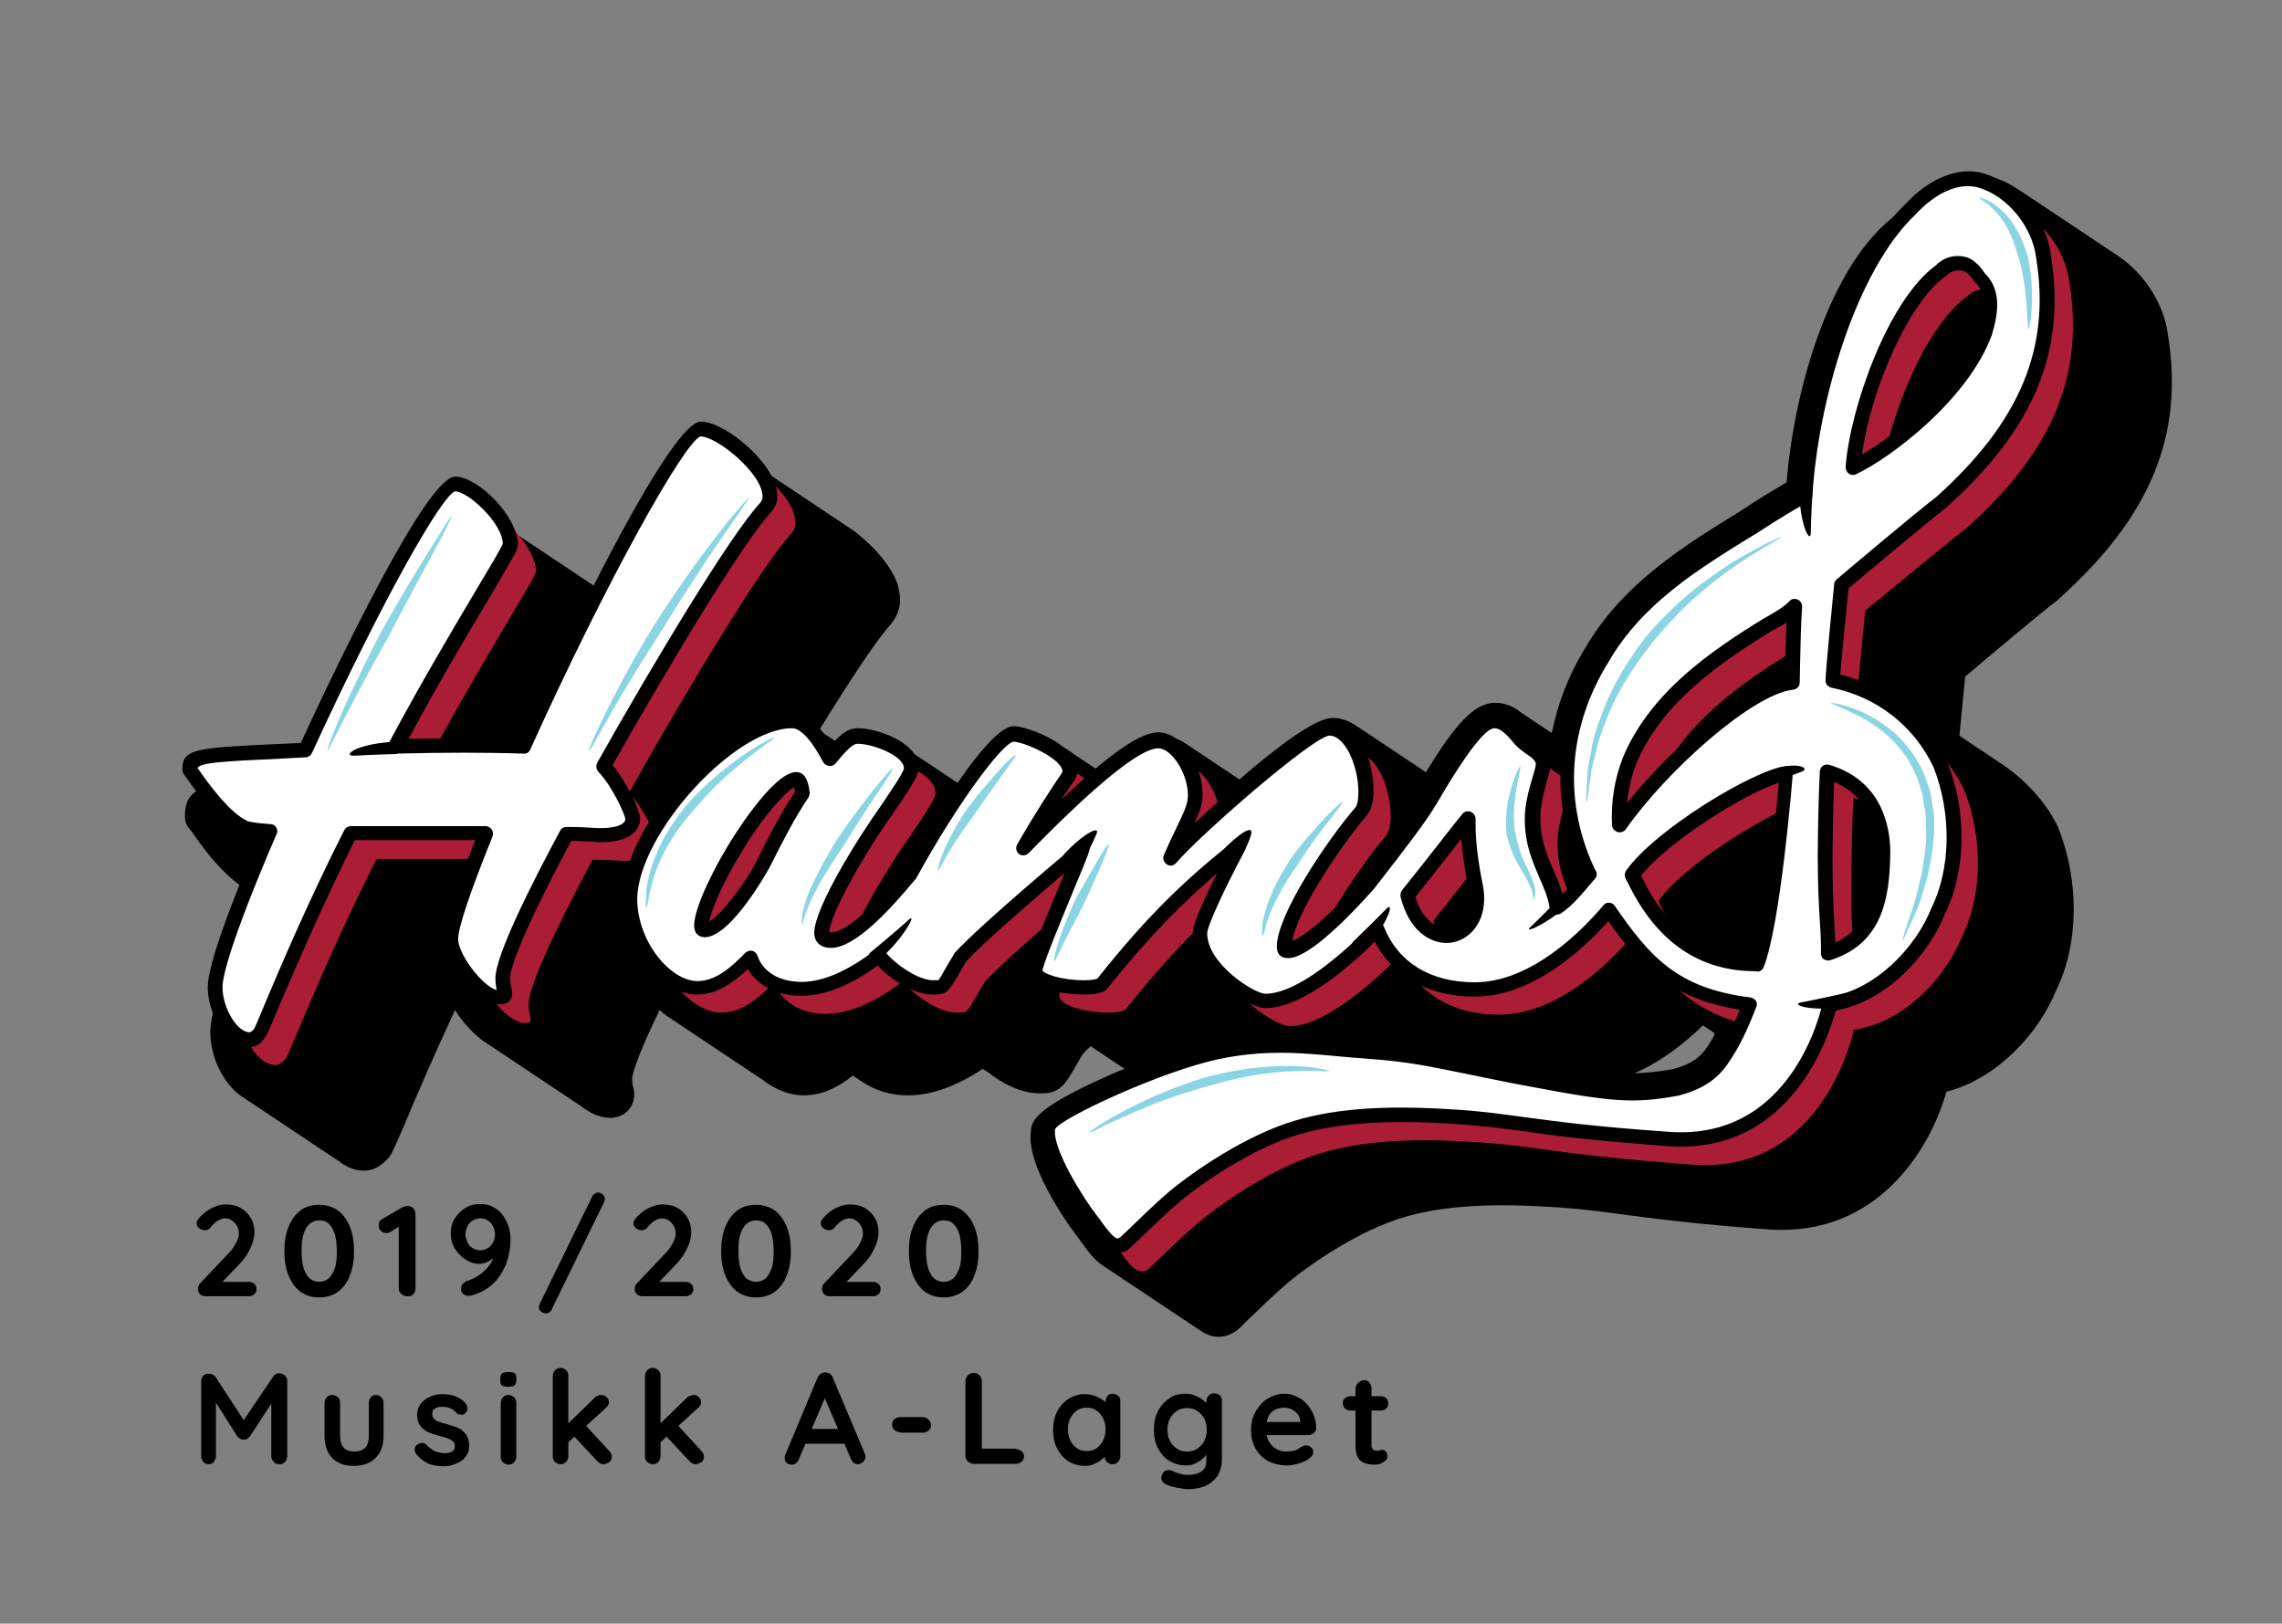 <?xml version="1.0" encoding="utf-8"?>
<!-- Generator: Adobe Illustrator 24.0.1, SVG Export Plug-In . SVG Version: 6.00 Build 0)  -->
<svg version="1.1" xmlns="http://www.w3.org/2000/svg" xmlns:xlink="http://www.w3.org/1999/xlink" x="0px" y="0px"
	 viewBox="0 0 556.9 396.2" style="enable-background:new 0 0 556.9 396.2;" xml:space="preserve">
<rect x="0" y="0" width="556.9" height="396.2" fill="#808080" stroke="none"/>
<style type="text/css">
	.st0{fill:#AA1D35;}
	.st1{fill:#FFFFFF;}
	.st2{fill:#8AD4E3;}
</style>
<g id="Ebene_2">
</g>
<g id="Ebene_1">
	<g>
		<g>
			<path d="M489.2,186.9c-0.1-0.1-0.2-0.2-0.3-0.2c-0.1-0.1-0.2-0.2-0.3-0.2c-0.1-0.1-0.2-0.2-0.3-0.2c-0.1-0.1-0.2-0.2-0.3-0.2
				c-0.1-0.1-0.2-0.2-0.3-0.2c-0.1-0.1-0.2-0.2-0.3-0.2c-0.1-0.1-0.2-0.2-0.3-0.2c-0.1-0.1-0.2-0.2-0.3-0.2
				c-0.1-0.1-0.2-0.2-0.3-0.2c-0.1-0.1-0.2-0.2-0.3-0.2c-0.1-0.1-0.2-0.2-0.3-0.2c-0.1-0.1-0.2-0.2-0.3-0.2
				c-0.1-0.1-0.2-0.2-0.3-0.2c-0.1-0.1-0.2-0.2-0.3-0.2c-0.1-0.1-0.2-0.2-0.3-0.2c-0.1-0.1-0.2-0.2-0.3-0.2
				c-0.1-0.1-0.2-0.2-0.3-0.2c-0.1-0.1-0.2-0.2-0.3-0.2c-0.1-0.1-0.2-0.2-0.3-0.2c-0.1-0.1-0.2-0.2-0.3-0.2
				c-0.1-0.1-0.2-0.2-0.3-0.2c-0.1-0.1-0.2-0.2-0.3-0.2c-0.1-0.1-0.2-0.2-0.3-0.2c-0.1-0.1-0.2-0.2-0.3-0.2
				c-0.1-0.1-0.2-0.2-0.3-0.2c-0.1-0.1-0.2-0.2-0.3-0.2c-0.1-0.1-0.2-0.2-0.3-0.2c-0.1-0.1-0.2-0.2-0.3-0.2
				c-0.1-0.1-0.2-0.2-0.3-0.2c-0.1-0.1-0.2-0.2-0.3-0.2c-0.1-0.1-0.2-0.2-0.3-0.2c-0.1-0.1-0.2-0.2-0.3-0.2
				c-0.1-0.1-0.2-0.2-0.3-0.2c-0.1-0.1-0.2-0.2-0.3-0.2c-0.1-0.1-0.2-0.2-0.3-0.2c-0.1-0.1-0.2-0.2-0.3-0.2
				c-0.1-0.1-0.1-0.1-0.2-0.2c0.4-4.2,0.9-9.7,1.4-14.4c4.7-4,19.2-16.2,22.6-18.7c0.1-0.1,0.2-0.2,0.3-0.3
				c22.3-20,30.5-39.8,26.6-64.2c-0.9-7.6-5.7-15-12-19.3c-0.1-0.1-0.2-0.2-0.3-0.2c-0.1-0.1-0.2-0.2-0.3-0.2
				c-0.1-0.1-0.2-0.2-0.3-0.2c-0.1-0.1-0.2-0.2-0.3-0.2c-0.1-0.1-0.2-0.2-0.3-0.2c-0.1-0.1-0.2-0.2-0.3-0.2
				c-0.1-0.1-0.2-0.2-0.3-0.2c-0.1-0.1-0.2-0.2-0.3-0.2c-0.1-0.1-0.2-0.2-0.3-0.2c-0.1-0.1-0.2-0.2-0.3-0.2
				c-0.1-0.1-0.2-0.2-0.3-0.2c-0.1-0.1-0.2-0.2-0.3-0.2c-0.1-0.1-0.2-0.2-0.3-0.2c-0.1-0.1-0.2-0.2-0.3-0.2
				c-0.1-0.1-0.2-0.2-0.3-0.2c-0.1-0.1-0.2-0.2-0.3-0.2c-0.1-0.1-0.2-0.2-0.3-0.2c-0.1-0.1-0.2-0.2-0.3-0.2
				c-0.1-0.1-0.2-0.2-0.3-0.2c-0.1-0.1-0.2-0.2-0.3-0.2c-0.1-0.1-0.2-0.2-0.3-0.2c-0.1-0.1-0.2-0.2-0.3-0.2
				c-0.1-0.1-0.2-0.2-0.3-0.2c-0.1-0.1-0.2-0.2-0.3-0.2c-0.1-0.1-0.2-0.2-0.3-0.2c-0.1-0.1-0.2-0.2-0.3-0.2
				c-0.1-0.1-0.2-0.2-0.3-0.2c-0.1-0.1-0.2-0.2-0.3-0.2c-0.1-0.1-0.2-0.2-0.3-0.2c-0.1-0.1-0.2-0.2-0.3-0.2
				c-0.1-0.1-0.2-0.2-0.3-0.2c-0.1-0.1-0.2-0.2-0.3-0.2c-0.1-0.1-0.2-0.2-0.3-0.2c-0.1-0.1-0.2-0.2-0.3-0.2
				c-0.1-0.1-0.2-0.2-0.3-0.2c-0.1-0.1-0.2-0.2-0.3-0.2c-0.1-0.1-0.2-0.2-0.3-0.2c-0.1-0.1-0.2-0.2-0.3-0.2
				c-0.1-0.1-0.2-0.2-0.3-0.2c-0.1-0.1-0.2-0.2-0.3-0.2c-0.1-0.1-0.2-0.2-0.3-0.2c-0.1-0.1-0.2-0.2-0.3-0.2
				c-0.1-0.1-0.2-0.2-0.3-0.2c-0.1-0.1-0.2-0.2-0.3-0.2c-0.1-0.1-0.2-0.2-0.3-0.2c-0.1-0.1-0.2-0.2-0.3-0.2
				c-0.1-0.1-0.2-0.2-0.3-0.2c-0.1-0.1-0.2-0.2-0.3-0.2c-0.1-0.1-0.2-0.2-0.3-0.2c-0.1-0.1-0.2-0.2-0.3-0.2
				c-0.1-0.1-0.2-0.2-0.3-0.2c-0.1-0.1-0.2-0.2-0.3-0.2c-0.1-0.1-0.2-0.2-0.3-0.2c-0.1-0.1-0.2-0.2-0.3-0.2
				c-0.1-0.1-0.2-0.2-0.3-0.2c-0.1-0.1-0.2-0.2-0.3-0.2c-0.1-0.1-0.2-0.2-0.3-0.2c-0.1-0.1-0.2-0.2-0.3-0.2
				c-0.1-0.1-0.2-0.2-0.3-0.2c-0.1-0.1-0.2-0.2-0.3-0.2c-0.1-0.1-0.2-0.2-0.3-0.2c-0.1-0.1-0.2-0.2-0.3-0.2
				c-0.1-0.1-0.2-0.2-0.3-0.2c-0.1-0.1-0.2-0.2-0.3-0.2c-0.1-0.1-0.2-0.2-0.3-0.2c-0.1-0.1-0.2-0.2-0.3-0.2
				c-0.1-0.1-0.2-0.2-0.3-0.2c-0.1-0.1-0.2-0.2-0.3-0.2c-0.1-0.1-0.2-0.2-0.3-0.2c-0.1-0.1-0.2-0.2-0.3-0.2
				c-0.1-0.1-0.2-0.2-0.3-0.2c-0.1-0.1-0.2-0.2-0.3-0.2c-0.1-0.1-0.2-0.2-0.3-0.2c-0.1-0.1-0.2-0.2-0.3-0.2
				c-0.1-0.1-0.2-0.2-0.3-0.2c-0.1-0.1-0.2-0.2-0.3-0.2c-0.1-0.1-0.2-0.2-0.3-0.2c-0.1-0.1-0.2-0.2-0.3-0.2
				c-0.1-0.1-0.2-0.2-0.3-0.2c-0.1-0.1-0.2-0.2-0.3-0.2c-2.2-1.5-4.5-2.7-6.9-3.4c-1.5-0.4-3-0.6-4.5-0.6c-5.9,0-12.1,3.1-17.4,8.8
				C447.6,62,438,93.2,436,117.7c-2.5,1.5-6.8,4-11.1,6.9l-0.3,0.2c-13.3,8.2-28.5,17.5-37.6,33.1c-4.2,6.8-6.9,13.9-8.3,21
				c-0.1-0.1-0.2-0.2-0.3-0.2c-0.1-0.1-0.2-0.2-0.3-0.2c-0.1-0.1-0.2-0.2-0.3-0.2c-0.1-0.1-0.2-0.2-0.3-0.2
				c-0.1-0.1-0.2-0.2-0.3-0.2c-0.1-0.1-0.2-0.2-0.3-0.2c-0.1-0.1-0.2-0.2-0.3-0.2c-0.1-0.1-0.2-0.2-0.3-0.2
				c-0.1-0.1-0.2-0.2-0.3-0.2c-0.1-0.1-0.2-0.2-0.3-0.2c-0.1-0.1-0.2-0.2-0.3-0.2c-0.1-0.1-0.2-0.2-0.3-0.2
				c-0.1-0.1-0.2-0.2-0.3-0.2c-0.1-0.1-0.2-0.2-0.3-0.2c-0.1-0.1-0.2-0.2-0.3-0.2c-0.1-0.1-0.2-0.2-0.3-0.2
				c-0.1-0.1-0.2-0.2-0.3-0.2c-0.1-0.1-0.2-0.2-0.3-0.2c-0.1-0.1-0.2-0.2-0.3-0.2c-0.1-0.1-0.2-0.2-0.3-0.2
				c-0.1-0.1-0.2-0.2-0.3-0.2c-0.1-0.1-0.2-0.2-0.3-0.2c-0.1-0.1-0.2-0.2-0.3-0.2c-0.1-0.1-0.2-0.2-0.3-0.2
				c-0.1-0.1-0.2-0.2-0.4-0.3c-1.6-1.3-3.7-2.3-6.2-2.3c-5.3,0-10,5.7-16.9,16.9c0,0,0,0-0.1,0c-0.1-0.1-0.2-0.2-0.3-0.2
				c-0.1-0.1-0.2-0.2-0.3-0.2c-0.1-0.1-0.2-0.2-0.3-0.2c-0.1-0.1-0.2-0.2-0.3-0.2c-0.1-0.1-0.2-0.2-0.3-0.2
				c-0.1-0.1-0.2-0.2-0.3-0.2c-0.1-0.1-0.2-0.2-0.3-0.2c-0.1-0.1-0.2-0.2-0.3-0.2c-0.1-0.1-0.2-0.2-0.3-0.2
				c-0.1-0.1-0.2-0.2-0.3-0.2c-0.1-0.1-0.2-0.2-0.3-0.2c-0.1-0.1-0.2-0.2-0.3-0.2c-0.1-0.1-0.2-0.2-0.3-0.2
				c-0.1-0.1-0.2-0.2-0.3-0.2c-0.1-0.1-0.2-0.2-0.3-0.2c-0.1-0.1-0.2-0.2-0.3-0.2c-0.1-0.1-0.2-0.2-0.3-0.2
				c-0.1-0.1-0.2-0.2-0.3-0.2c-0.1-0.1-0.2-0.2-0.3-0.2c-0.1-0.1-0.2-0.2-0.3-0.2c-0.1-0.1-0.2-0.2-0.3-0.2
				c-0.1-0.1-0.2-0.2-0.3-0.2c-0.1-0.1-0.2-0.2-0.3-0.2c-0.1-0.1-0.2-0.2-0.3-0.2c-0.1-0.1-0.2-0.2-0.3-0.2
				c-0.1-0.1-0.2-0.2-0.3-0.2c-0.1-0.1-0.2-0.2-0.3-0.2c-0.1-0.1-0.2-0.2-0.3-0.2c-0.1-0.1-0.2-0.2-0.3-0.2
				c-0.1-0.1-0.2-0.2-0.3-0.2c-0.1-0.1-0.2-0.2-0.3-0.2c-0.1-0.1-0.2-0.2-0.3-0.2c-0.1-0.1-0.2-0.2-0.3-0.2
				c-0.1-0.1-0.2-0.2-0.3-0.2c-0.1-0.1-0.2-0.2-0.3-0.2c-0.1-0.1-0.2-0.2-0.3-0.2c-0.1-0.1-0.2-0.2-0.3-0.2
				c-0.1-0.1-0.2-0.2-0.3-0.2c-0.1-0.1-0.2-0.2-0.3-0.2c-0.1-0.1-0.2-0.2-0.3-0.2c-0.1-0.1-0.2-0.2-0.3-0.2
				c-0.1-0.1-0.2-0.2-0.3-0.2c-0.1-0.1-0.2-0.2-0.3-0.2c-0.1-0.1-0.2-0.2-0.3-0.2c-0.1-0.1-0.2-0.2-0.3-0.2
				c-0.1-0.1-0.2-0.2-0.3-0.2c-0.1-0.1-0.2-0.2-0.3-0.2c-0.1-0.1-0.2-0.2-0.3-0.2c-0.1-0.1-0.2-0.2-0.3-0.2
				c-0.1-0.1-0.2-0.2-0.3-0.2c-0.1-0.1-0.2-0.2-0.3-0.2c-0.1-0.1-0.2-0.2-0.3-0.2c-0.1-0.1-0.2-0.2-0.3-0.2
				c-0.1-0.1-0.2-0.2-0.3-0.2c-0.1-0.1-0.2-0.2-0.3-0.2c-1.8-1.3-3.8-2.2-6.2-2.2c-4.2,0-13.7,7.2-22.7,15c-0.1,0-0.1-0.1-0.2-0.1
				c-0.1-0.1-0.2-0.2-0.3-0.2c-0.1-0.1-0.2-0.2-0.3-0.2c-0.1-0.1-0.2-0.2-0.3-0.2c-0.1-0.1-0.2-0.2-0.3-0.2
				c-0.1-0.1-0.2-0.2-0.3-0.2c-0.1-0.1-0.2-0.2-0.3-0.2c-0.1-0.1-0.2-0.2-0.3-0.2c-0.1-0.1-0.2-0.2-0.3-0.2
				c-0.1-0.1-0.2-0.2-0.3-0.2c-0.1-0.1-0.2-0.2-0.3-0.2c-0.1-0.1-0.2-0.2-0.3-0.2c-0.1-0.1-0.2-0.2-0.3-0.2
				c-0.1-0.1-0.2-0.2-0.3-0.2c-0.1-0.1-0.2-0.2-0.3-0.2c-0.1-0.1-0.2-0.2-0.3-0.2c-0.1-0.1-0.2-0.2-0.3-0.2
				c-0.1-0.1-0.2-0.2-0.3-0.2c-0.1-0.1-0.2-0.2-0.3-0.2c-0.1-0.1-0.2-0.2-0.3-0.2c-0.1-0.1-0.2-0.2-0.3-0.2
				c-0.1-0.1-0.2-0.2-0.3-0.2c-0.1-0.1-0.2-0.2-0.3-0.2c-0.1-0.1-0.2-0.2-0.3-0.2c-0.1-0.1-0.2-0.2-0.3-0.2
				c-0.1-0.1-0.2-0.2-0.3-0.2c-0.1-0.1-0.2-0.2-0.3-0.2c-0.1-0.1-0.2-0.2-0.3-0.2c-0.1-0.1-0.2-0.2-0.3-0.2
				c-0.1-0.1-0.2-0.2-0.3-0.2c-0.1-0.1-0.2-0.2-0.3-0.2c-0.1-0.1-0.2-0.2-0.3-0.2c-0.1-0.1-0.2-0.2-0.3-0.2
				c-0.1-0.1-0.2-0.2-0.3-0.2c-0.1-0.1-0.2-0.2-0.3-0.2c-0.1-0.1-0.2-0.2-0.3-0.2c-0.1-0.1-0.2-0.2-0.3-0.2
				c-0.1-0.1-0.2-0.2-0.3-0.2c-0.1-0.1-0.2-0.2-0.3-0.2c-0.1-0.1-0.2-0.2-0.3-0.2c-0.1-0.1-0.2-0.2-0.3-0.2
				c-1.9-1.5-4.1-2.4-6.5-2.4c-3.7,0-8.7,2.6-15.8,8.3c0,0,0,0,0,0c-0.1-0.1-0.2-0.2-0.3-0.2c-0.1-0.1-0.2-0.2-0.3-0.2
				c-0.1-0.1-0.2-0.2-0.3-0.2c-0.1-0.1-0.2-0.2-0.3-0.2c-0.1-0.1-0.2-0.2-0.3-0.2c-0.1-0.1-0.2-0.2-0.3-0.2
				c-0.1-0.1-0.2-0.2-0.3-0.2c-0.1-0.1-0.2-0.2-0.3-0.2c-0.1-0.1-0.2-0.2-0.3-0.2c-0.1-0.1-0.2-0.2-0.3-0.2
				c-0.1-0.1-0.2-0.2-0.3-0.2c-0.1-0.1-0.2-0.2-0.3-0.2c-0.1-0.1-0.2-0.2-0.3-0.2c-0.1-0.1-0.2-0.2-0.3-0.2
				c-0.1-0.1-0.2-0.2-0.3-0.2c-0.1-0.1-0.2-0.2-0.3-0.2c-0.1-0.1-0.2-0.2-0.3-0.2c-0.1-0.1-0.2-0.2-0.3-0.2
				c-0.1-0.1-0.2-0.2-0.3-0.2c-4.6-3.6-11.2-5.5-13.6-5.5c-4,0-9.3,5.6-14.5,12.7c0,0,0,0,0,0c-0.1-0.1-0.2-0.2-0.3-0.2
				c-0.1-0.1-0.2-0.2-0.3-0.2c-0.1-0.1-0.2-0.2-0.3-0.2c-0.1-0.1-0.2-0.2-0.3-0.2c-0.1-0.1-0.2-0.2-0.3-0.2
				c-0.1-0.1-0.2-0.2-0.3-0.2c-0.1-0.1-0.2-0.2-0.3-0.2c-0.1-0.1-0.2-0.2-0.3-0.2c-0.1-0.1-0.2-0.2-0.3-0.2
				c-0.1-0.1-0.2-0.2-0.3-0.2c-0.1-0.1-0.2-0.2-0.3-0.2c-0.1-0.1-0.2-0.2-0.3-0.2c-0.1-0.1-0.2-0.2-0.3-0.2
				c-0.1-0.1-0.2-0.2-0.3-0.2c-0.1-0.1-0.2-0.2-0.3-0.2c-0.1-0.1-0.2-0.2-0.3-0.2c-0.1-0.1-0.2-0.2-0.3-0.2
				c-0.1-0.1-0.2-0.2-0.3-0.2c-0.1-0.1-0.2-0.2-0.3-0.2c-0.1-0.1-0.2-0.2-0.3-0.2c-0.1-0.1-0.2-0.2-0.3-0.2
				c-0.1-0.1-0.2-0.2-0.3-0.2c-0.1-0.1-0.2-0.2-0.3-0.2c-0.1-0.1-0.2-0.2-0.3-0.2c-0.1-0.1-0.2-0.2-0.3-0.2
				c-0.1-0.1-0.2-0.2-0.3-0.2c-0.1-0.1-0.2-0.2-0.3-0.2c-0.1-0.1-0.2-0.2-0.3-0.2c-0.1-0.1-0.2-0.2-0.3-0.2
				c-0.1-0.1-0.2-0.2-0.3-0.2c-0.1-0.1-0.2-0.2-0.3-0.2c-0.1-0.1-0.2-0.2-0.3-0.2c-0.1-0.1-0.2-0.2-0.3-0.2
				c-0.1-0.1-0.2-0.2-0.3-0.2c-3.9-2.8-9.2-4.3-12.8-4.3c-2,0-3.7,0.6-5.4,1.9c0,0-0.1-0.1-0.1-0.1c-0.1-0.1-0.2-0.2-0.3-0.2
				c-0.1-0.1-0.2-0.2-0.3-0.2c-0.1-0.1-0.2-0.2-0.3-0.2c-0.1-0.1-0.2-0.2-0.3-0.2c-0.1-0.1-0.2-0.2-0.3-0.2
				c-0.1-0.1-0.2-0.2-0.3-0.2c-0.1-0.1-0.2-0.2-0.3-0.2c-0.1-0.1-0.2-0.2-0.3-0.2c-0.1-0.1-0.2-0.2-0.3-0.2
				c-0.1-0.1-0.2-0.2-0.3-0.2c-0.1-0.1-0.2-0.2-0.3-0.2c-0.1-0.1-0.2-0.2-0.3-0.2c-0.1-0.1-0.2-0.2-0.3-0.2
				c-0.1-0.1-0.2-0.2-0.3-0.2c-0.1-0.1-0.2-0.2-0.3-0.2c-0.4-0.3-0.8-0.6-1.3-0.8c8-13,14.4-22.6,17.6-26c0.1-0.1,0.2-0.2,0.2-0.3
				c1.3-1.7,2-3.6,2-5.6c0-0.9-0.2-2-0.5-3.4c-0.9-3.2-3.7-7.1-7.2-10.4c-1.1-1-2.2-2-3.4-2.9c-0.1-0.1-0.2-0.2-0.3-0.2
				c-0.1-0.1-0.2-0.2-0.3-0.2c-0.1-0.1-0.2-0.2-0.3-0.2c-0.1-0.1-0.2-0.2-0.3-0.2c-0.1-0.1-0.2-0.2-0.3-0.2
				c-0.1-0.1-0.2-0.2-0.3-0.2c-0.1-0.1-0.2-0.2-0.3-0.2c-0.1-0.1-0.2-0.2-0.3-0.2c-0.1-0.1-0.2-0.2-0.3-0.2
				c-0.1-0.1-0.2-0.2-0.3-0.2c-0.1-0.1-0.2-0.2-0.3-0.2c-0.1-0.1-0.2-0.2-0.3-0.2c-0.1-0.1-0.2-0.2-0.3-0.2
				c-0.1-0.1-0.2-0.2-0.3-0.2c-0.1-0.1-0.2-0.2-0.3-0.2c-0.1-0.1-0.2-0.2-0.3-0.2c-0.1-0.1-0.2-0.2-0.3-0.2
				c-0.1-0.1-0.2-0.2-0.3-0.2c-0.1-0.1-0.2-0.2-0.3-0.2c-0.1-0.1-0.2-0.2-0.3-0.2c-0.1-0.1-0.2-0.2-0.3-0.2
				c-0.1-0.1-0.2-0.2-0.3-0.2c-0.1-0.1-0.2-0.2-0.3-0.2c-0.1-0.1-0.2-0.2-0.3-0.2c-0.1-0.1-0.2-0.2-0.3-0.2
				c-0.1-0.1-0.2-0.2-0.3-0.2c-0.1-0.1-0.2-0.2-0.3-0.2c-0.1-0.1-0.2-0.2-0.3-0.2c-0.1-0.1-0.2-0.2-0.3-0.2
				c-0.1-0.1-0.2-0.2-0.3-0.2c-0.1-0.1-0.2-0.2-0.3-0.2c-0.1-0.1-0.2-0.2-0.3-0.2c-0.1-0.1-0.2-0.2-0.3-0.2
				c-0.1-0.1-0.2-0.2-0.3-0.2c-0.1-0.1-0.2-0.2-0.3-0.2c-0.1-0.1-0.2-0.2-0.3-0.2c-0.1-0.1-0.2-0.2-0.3-0.2
				c-0.1-0.1-0.2-0.2-0.3-0.2c-0.1-0.1-0.2-0.2-0.3-0.2c-0.1-0.1-0.2-0.2-0.3-0.2c-0.1-0.1-0.2-0.2-0.3-0.2
				c-0.1-0.1-0.2-0.2-0.3-0.2c-0.1-0.1-0.2-0.2-0.3-0.2c-0.1-0.1-0.2-0.2-0.3-0.2c-0.1-0.1-0.2-0.2-0.3-0.2
				c-0.1-0.1-0.2-0.2-0.3-0.2c-0.1-0.1-0.2-0.2-0.3-0.2c-0.1-0.1-0.2-0.2-0.3-0.2c-0.1-0.1-0.2-0.2-0.3-0.2
				c-0.1-0.1-0.2-0.2-0.3-0.2c-0.1-0.1-0.2-0.2-0.3-0.2c-0.1-0.1-0.2-0.2-0.3-0.2c-0.1-0.1-0.2-0.2-0.3-0.2
				c-0.1-0.1-0.2-0.2-0.3-0.2c-0.1-0.1-0.2-0.2-0.3-0.2c-0.1-0.1-0.2-0.2-0.3-0.2c-0.1-0.1-0.2-0.2-0.3-0.2
				c-0.1-0.1-0.2-0.2-0.3-0.2c-0.1-0.1-0.2-0.2-0.3-0.2c-0.1-0.1-0.2-0.2-0.3-0.2c-0.1-0.1-0.2-0.2-0.3-0.2
				c-0.1-0.1-0.2-0.2-0.3-0.2c-0.1-0.1-0.2-0.2-0.3-0.2c-0.1-0.1-0.2-0.2-0.3-0.2c-0.1-0.1-0.2-0.2-0.3-0.2
				c-0.1-0.1-0.2-0.2-0.3-0.2c-0.1-0.1-0.2-0.2-0.3-0.2c-0.1-0.1-0.2-0.2-0.3-0.2c-0.1-0.1-0.2-0.2-0.3-0.2
				c-0.1-0.1-0.2-0.2-0.3-0.2c-0.1-0.1-0.2-0.2-0.3-0.2c-0.1-0.1-0.2-0.2-0.3-0.2c-0.1-0.1-0.2-0.2-0.3-0.2
				c-0.1-0.1-0.2-0.2-0.3-0.2c-0.1-0.1-0.2-0.2-0.3-0.2c-0.1-0.1-0.2-0.2-0.3-0.2c-0.1-0.1-0.2-0.2-0.3-0.2
				c-0.1-0.1-0.2-0.2-0.3-0.2c-0.6-0.5-1.3-1-2-1.4c-3.3-2.3-6.7-3.8-9.6-3.8c-2.9,0-6.2,0-20.8,26.5c-1.6,3-3.4,6.2-5.1,9.5
				c-0.4-0.3-0.8-0.6-1.2-0.9c-0.1-0.1-0.2-0.2-0.3-0.2c-0.1-0.1-0.2-0.2-0.3-0.2c-0.1-0.1-0.2-0.2-0.3-0.2
				c-0.1-0.1-0.2-0.2-0.3-0.2c-0.1-0.1-0.2-0.2-0.3-0.2c-0.1-0.1-0.2-0.2-0.3-0.2c-0.1-0.1-0.2-0.2-0.3-0.2
				c-0.1-0.1-0.2-0.2-0.3-0.2c-0.1-0.1-0.2-0.2-0.3-0.2c-0.1-0.1-0.2-0.2-0.3-0.2c-0.1-0.1-0.2-0.2-0.3-0.2
				c-0.1-0.1-0.2-0.2-0.3-0.2c-0.1-0.1-0.2-0.2-0.3-0.2c-0.1-0.1-0.2-0.2-0.3-0.2c-0.1-0.1-0.2-0.2-0.3-0.2
				c-0.1-0.1-0.2-0.2-0.3-0.2c-0.1-0.1-0.2-0.2-0.3-0.2c-0.1-0.1-0.2-0.2-0.3-0.2c-0.1-0.1-0.2-0.2-0.3-0.2
				c-0.1-0.1-0.2-0.2-0.3-0.2c-0.1-0.1-0.2-0.2-0.3-0.2c-0.1-0.1-0.2-0.2-0.3-0.2c-0.1-0.1-0.2-0.2-0.3-0.2
				c-0.1-0.1-0.2-0.2-0.3-0.2c-0.1-0.1-0.2-0.2-0.3-0.2c-0.1-0.1-0.2-0.2-0.3-0.2c-0.1-0.1-0.2-0.2-0.3-0.2
				c-0.1-0.1-0.2-0.2-0.3-0.2c-0.1-0.1-0.2-0.2-0.3-0.2c-0.1-0.1-0.2-0.2-0.3-0.2c-0.1-0.1-0.2-0.2-0.3-0.2
				c-0.1-0.1-0.2-0.2-0.3-0.2c-0.1-0.1-0.2-0.2-0.3-0.2c-0.1-0.1-0.2-0.2-0.3-0.2c-0.1-0.1-0.2-0.2-0.3-0.2
				c-0.1-0.1-0.2-0.2-0.3-0.2c-0.1-0.1-0.2-0.2-0.3-0.2c-0.1-0.1-0.2-0.2-0.3-0.2c-0.1-0.1-0.2-0.2-0.3-0.2
				c-0.1-0.1-0.2-0.2-0.3-0.2c-0.1-0.1-0.2-0.2-0.3-0.2c-0.1-0.1-0.2-0.2-0.3-0.2c-0.1-0.1-0.2-0.2-0.3-0.2
				c-0.1-0.1-0.2-0.2-0.3-0.2c-0.1-0.1-0.2-0.2-0.3-0.2c-0.1-0.1-0.2-0.2-0.3-0.2c-0.1-0.1-0.2-0.2-0.3-0.2
				c-0.1-0.1-0.2-0.2-0.3-0.2c-0.1-0.1-0.2-0.2-0.3-0.2c-0.1-0.1-0.2-0.2-0.3-0.2c-0.1-0.1-0.2-0.2-0.3-0.2
				c-0.1-0.1-0.2-0.2-0.3-0.2c-0.1-0.1-0.2-0.2-0.3-0.2c-0.1-0.1-0.2-0.2-0.3-0.2c-0.1-0.1-0.2-0.2-0.3-0.2
				c-0.1-0.1-0.2-0.2-0.3-0.2c-0.1-0.1-0.2-0.2-0.3-0.2c-0.1-0.1-0.2-0.2-0.3-0.2c-0.1-0.1-0.2-0.2-0.3-0.2
				c-0.1-0.1-0.2-0.2-0.3-0.2c-0.1-0.1-0.2-0.2-0.3-0.2c-0.1-0.1-0.2-0.2-0.3-0.2c-0.1-0.1-0.2-0.2-0.3-0.2
				c-0.1-0.1-0.2-0.2-0.3-0.2c-0.1-0.1-0.2-0.2-0.3-0.2c-0.1-0.1-0.2-0.2-0.3-0.2c-0.1-0.1-0.2-0.2-0.3-0.2
				c-0.1-0.1-0.2-0.2-0.3-0.2c-0.1-0.1-0.2-0.2-0.3-0.2c-0.1-0.1-0.2-0.2-0.3-0.2c-0.1-0.1-0.2-0.2-0.3-0.2
				c-0.1-0.1-0.2-0.2-0.3-0.2c-0.1-0.1-0.2-0.2-0.3-0.2c-0.1-0.1-0.2-0.2-0.3-0.2c-0.1-0.1-0.2-0.2-0.3-0.2
				c-0.1-0.1-0.2-0.2-0.3-0.2c-0.1-0.1-0.2-0.2-0.3-0.2c-0.1-0.1-0.2-0.2-0.3-0.2c-0.1-0.1-0.2-0.2-0.3-0.2
				c-0.1-0.1-0.2-0.2-0.3-0.2c-2.6-1.9-5.4-3.1-7.8-3.1c-3.1,0-9.5,0-39.6,65.1l-2.7,0.1c-22,1-27.2,1.2-27.2,9.2
				c0,1.2,0.4,2.3,1.2,3.1l0.4,0.5c2.7,3.9,6.5,9,10.7,12.3c0.2,0.1,0.3,0.3,0.5,0.4c0.1,0.1,0.2,0.2,0.3,0.2
				c0.1,0.1,0.2,0.2,0.3,0.2c0.1,0.1,0.2,0.2,0.3,0.2c0.1,0.1,0.2,0.2,0.3,0.2c0.1,0.1,0.2,0.2,0.3,0.2c0.1,0.1,0.2,0.2,0.3,0.2
				c0.1,0.1,0.2,0.2,0.3,0.2c0.1,0.1,0.2,0.2,0.3,0.2c0.1,0.1,0.2,0.2,0.3,0.2c0.1,0.1,0.2,0.2,0.3,0.2c0.1,0.1,0.2,0.2,0.3,0.2
				c0.1,0.1,0.2,0.2,0.3,0.2c0.1,0.1,0.2,0.2,0.3,0.2c0.1,0.1,0.2,0.2,0.3,0.2c0,0,0.1,0,0.1,0.1c-9.7,23.4-10.9,30.3-10.9,33.4
				c0,5.7,2.8,12,7.1,15.3c0.1,0.1,0.2,0.2,0.3,0.2c0.1,0.1,0.2,0.2,0.3,0.2c0.1,0.1,0.2,0.2,0.3,0.2c0.1,0.1,0.2,0.2,0.3,0.2
				c0.1,0.1,0.2,0.2,0.3,0.2c0.1,0.1,0.2,0.2,0.3,0.2c0.1,0.1,0.2,0.2,0.3,0.2c0.1,0.1,0.2,0.2,0.3,0.2c0.1,0.1,0.2,0.2,0.3,0.2
				c0.1,0.1,0.2,0.2,0.3,0.2c0.1,0.1,0.2,0.2,0.3,0.2c0.1,0.1,0.2,0.2,0.3,0.2c0.1,0.1,0.2,0.2,0.3,0.2c0.1,0.1,0.2,0.2,0.3,0.2
				c0.1,0.1,0.2,0.2,0.3,0.2c0.1,0.1,0.2,0.2,0.3,0.2c0.1,0.1,0.2,0.2,0.3,0.2c0.1,0.1,0.2,0.2,0.3,0.2c0.1,0.1,0.2,0.2,0.3,0.2
				c0.1,0.1,0.2,0.2,0.3,0.2c0.1,0.1,0.2,0.2,0.3,0.2c0.1,0.1,0.2,0.2,0.3,0.2c0.1,0.1,0.2,0.2,0.3,0.2c0.1,0.1,0.2,0.2,0.3,0.2
				c0.1,0.1,0.2,0.2,0.3,0.2c0.1,0.1,0.2,0.2,0.3,0.2c0.1,0.1,0.2,0.2,0.3,0.2c0.1,0.1,0.2,0.2,0.3,0.2c0.1,0.1,0.2,0.2,0.3,0.2
				c0.1,0.1,0.2,0.2,0.3,0.2c0.1,0.1,0.2,0.2,0.3,0.2c0.1,0.1,0.2,0.2,0.3,0.2c0.1,0.1,0.2,0.2,0.3,0.2c0.1,0.1,0.2,0.2,0.3,0.2
				c0.1,0.1,0.2,0.2,0.3,0.2c0.1,0.1,0.2,0.2,0.3,0.2c0.1,0.1,0.2,0.2,0.3,0.2c0.1,0.1,0.2,0.2,0.3,0.2c0.1,0.1,0.2,0.2,0.3,0.2
				c0.1,0.1,0.2,0.2,0.3,0.2c0.1,0.1,0.2,0.2,0.3,0.2c0.1,0.1,0.2,0.2,0.3,0.2c0.1,0.1,0.2,0.2,0.3,0.2c0.1,0.1,0.2,0.2,0.3,0.2
				c0.1,0.1,0.2,0.2,0.3,0.2c0.1,0.1,0.2,0.2,0.3,0.2c0.1,0.1,0.2,0.2,0.3,0.2c0.1,0.1,0.2,0.2,0.3,0.2c0.1,0.1,0.2,0.2,0.3,0.2
				c0.1,0.1,0.2,0.2,0.3,0.2c0.1,0.1,0.2,0.2,0.3,0.2c0.1,0.1,0.2,0.2,0.3,0.2c0.1,0.1,0.2,0.2,0.3,0.2c0.1,0.1,0.2,0.2,0.3,0.2
				c0.1,0.1,0.2,0.2,0.3,0.2c0.1,0.1,0.2,0.2,0.3,0.2c0.1,0.1,0.2,0.2,0.3,0.2c0.1,0.1,0.2,0.2,0.3,0.2c0.1,0.1,0.2,0.2,0.3,0.2
				c0.1,0.1,0.2,0.2,0.3,0.2c0.1,0.1,0.2,0.2,0.3,0.2c0.1,0.1,0.2,0.2,0.3,0.2c0.1,0.1,0.2,0.2,0.3,0.2c0.1,0.1,0.2,0.2,0.3,0.2
				c0.1,0.1,0.2,0.2,0.3,0.2c0.1,0.1,0.2,0.2,0.3,0.2c0.1,0.1,0.2,0.2,0.3,0.2c0.1,0.1,0.2,0.2,0.3,0.2c0.1,0.1,0.2,0.2,0.3,0.2
				c0.1,0.1,0.2,0.2,0.3,0.2c0.1,0.1,0.2,0.2,0.3,0.2c0.1,0.1,0.2,0.2,0.3,0.2c0.1,0.1,0.2,0.2,0.3,0.2c0.1,0.1,0.2,0.2,0.3,0.2
				c0.1,0.1,0.2,0.2,0.3,0.2c0.1,0.1,0.2,0.2,0.3,0.2c0.1,0.1,0.2,0.2,0.3,0.2c0.1,0.1,0.2,0.2,0.3,0.2c0.1,0.1,0.2,0.2,0.3,0.2
				c0.1,0.1,0.2,0.2,0.3,0.2c1.9,1.5,4,2.5,6.4,2.5c1.6,0,3.9-0.6,6.2-3.4c0.6-0.8,1-1.7,3.6-7.7c2.6-6.2,6.9-16.3,12.4-28.1
				c1.7,2.7,4,5.3,6.4,7.2c0.1,0.1,0.2,0.2,0.3,0.2c0.1,0.1,0.2,0.2,0.3,0.2c0.1,0.1,0.2,0.2,0.3,0.2c0.1,0.1,0.2,0.2,0.3,0.2
				c0.1,0.1,0.2,0.2,0.3,0.2c0.1,0.1,0.2,0.2,0.3,0.2c0.1,0.1,0.2,0.2,0.3,0.2c0.1,0.1,0.2,0.2,0.3,0.2c0.1,0.1,0.2,0.2,0.3,0.2
				c0.1,0.1,0.2,0.2,0.3,0.2c0.1,0.1,0.2,0.2,0.3,0.2c0.1,0.1,0.2,0.2,0.3,0.2c0.1,0.1,0.2,0.2,0.3,0.2c0.1,0.1,0.2,0.2,0.3,0.2
				c0.1,0.1,0.2,0.2,0.3,0.2c0.1,0.1,0.2,0.2,0.3,0.2c0.1,0.1,0.2,0.2,0.3,0.2c0.1,0.1,0.2,0.2,0.3,0.2c0.1,0.1,0.2,0.2,0.3,0.2
				c0.1,0.1,0.2,0.2,0.3,0.2c0.1,0.1,0.2,0.2,0.3,0.2c0.1,0.1,0.2,0.2,0.3,0.2c0.1,0.1,0.2,0.2,0.3,0.2c0.1,0.1,0.2,0.2,0.3,0.2
				c0.1,0.1,0.2,0.2,0.3,0.2c0.1,0.1,0.2,0.2,0.3,0.2c0.1,0.1,0.2,0.2,0.3,0.2c0.1,0.1,0.2,0.2,0.3,0.2c0.1,0.1,0.2,0.2,0.3,0.2
				c0.1,0.1,0.2,0.2,0.3,0.2c0.1,0.1,0.2,0.2,0.3,0.2c0.1,0.1,0.2,0.2,0.3,0.2c0.1,0.1,0.2,0.2,0.3,0.2c0.1,0.1,0.2,0.2,0.3,0.2
				c0.1,0.1,0.2,0.2,0.3,0.2c0.1,0.1,0.2,0.2,0.3,0.2c0.1,0.1,0.2,0.2,0.3,0.2c0.1,0.1,0.2,0.2,0.3,0.2c0.1,0.1,0.2,0.2,0.3,0.2
				c0.1,0.1,0.2,0.2,0.3,0.2c0.1,0.1,0.2,0.2,0.3,0.2c0.1,0.1,0.2,0.2,0.3,0.2c0.1,0.1,0.2,0.2,0.3,0.2c0.1,0.1,0.2,0.2,0.3,0.2
				c0.1,0.1,0.2,0.2,0.3,0.2c0.1,0.1,0.2,0.2,0.3,0.2c0.1,0.1,0.2,0.2,0.3,0.2c0.1,0.1,0.2,0.2,0.3,0.2c0.1,0.1,0.2,0.2,0.3,0.2
				c0.1,0.1,0.2,0.2,0.3,0.2c0.1,0.1,0.2,0.2,0.3,0.2c0.1,0.1,0.2,0.2,0.3,0.2c0.1,0.1,0.2,0.2,0.3,0.2c0.1,0.1,0.2,0.2,0.3,0.2
				c0.1,0.1,0.2,0.2,0.3,0.2c0.1,0.1,0.2,0.2,0.3,0.2c0.1,0.1,0.2,0.2,0.3,0.2c0.1,0.1,0.2,0.2,0.3,0.2c0.1,0.1,0.2,0.2,0.3,0.2
				c0.1,0.1,0.2,0.2,0.3,0.2c0.1,0.1,0.2,0.2,0.3,0.2c0.1,0.1,0.2,0.2,0.3,0.2c0.1,0.1,0.2,0.2,0.3,0.2c0.1,0.1,0.2,0.2,0.3,0.2
				c0.1,0.1,0.2,0.2,0.3,0.2c0.1,0.1,0.2,0.2,0.3,0.2c0.1,0.1,0.2,0.2,0.3,0.2c0.1,0.1,0.2,0.2,0.3,0.2c0.1,0.1,0.2,0.2,0.3,0.2
				c0.1,0.1,0.2,0.2,0.3,0.2c0.1,0.1,0.2,0.2,0.3,0.2c0.1,0.1,0.2,0.2,0.3,0.2c0.1,0.1,0.2,0.2,0.3,0.2c0.1,0.1,0.2,0.2,0.3,0.2
				c0.1,0.1,0.2,0.2,0.3,0.2c0.1,0.1,0.2,0.2,0.3,0.2c0.1,0.1,0.2,0.2,0.3,0.2c0.1,0.1,0.2,0.2,0.3,0.2c0.1,0.1,0.2,0.2,0.3,0.2
				c0.1,0.1,0.2,0.2,0.3,0.2c2.4,1.9,4.9,3.1,7.4,3.1c3.4,0,5.9-2.4,5.9-5.6c0-0.8-0.1-1.5-0.3-2.1c-0.1-0.6-0.2-1.1-0.2-1.9
				c0-0.2,0.2-3.3,6.7-16.7c0.5,0.4,1,0.9,1.6,1.3c0.1,0.1,0.2,0.2,0.3,0.2c0.1,0.1,0.2,0.2,0.3,0.2c0.1,0.1,0.2,0.2,0.3,0.2
				c0.1,0.1,0.2,0.2,0.3,0.2c0.1,0.1,0.2,0.2,0.3,0.2c0.1,0.1,0.2,0.2,0.3,0.2c0.1,0.1,0.2,0.2,0.3,0.2c0.1,0.1,0.2,0.2,0.3,0.2
				c0.1,0.1,0.2,0.2,0.3,0.2c0.1,0.1,0.2,0.2,0.3,0.2c0.1,0.1,0.2,0.2,0.3,0.2c0.1,0.1,0.2,0.2,0.3,0.2c0.1,0.1,0.2,0.2,0.3,0.2
				c0.1,0.1,0.2,0.2,0.3,0.2c0.1,0.1,0.2,0.2,0.3,0.2c0.1,0.1,0.2,0.2,0.3,0.2c0.1,0.1,0.2,0.2,0.3,0.2c0.1,0.1,0.2,0.2,0.3,0.2
				c0.1,0.1,0.2,0.2,0.3,0.2c0.1,0.1,0.2,0.2,0.3,0.2c0.1,0.1,0.2,0.2,0.3,0.2c0.1,0.1,0.2,0.2,0.3,0.2c0.1,0.1,0.2,0.2,0.3,0.2
				c0.1,0.1,0.2,0.2,0.3,0.2c0.1,0.1,0.2,0.2,0.3,0.2c0.1,0.1,0.2,0.2,0.3,0.2c0.1,0.1,0.2,0.2,0.3,0.2c0.1,0.1,0.2,0.2,0.3,0.2
				c0.1,0.1,0.2,0.2,0.3,0.2c0.1,0.1,0.2,0.2,0.3,0.2c0.1,0.1,0.2,0.2,0.3,0.2c0.1,0.1,0.2,0.2,0.3,0.2c0.1,0.1,0.2,0.2,0.3,0.2
				c0.1,0.1,0.2,0.2,0.3,0.2c0.1,0.1,0.2,0.2,0.3,0.2c0.1,0.1,0.2,0.2,0.3,0.2c0.1,0.1,0.2,0.2,0.3,0.2c0.1,0.1,0.2,0.2,0.3,0.2
				c0.1,0.1,0.2,0.2,0.3,0.2c0.1,0.1,0.2,0.2,0.3,0.2c0.1,0.1,0.2,0.2,0.3,0.2c0.1,0.1,0.2,0.2,0.3,0.2c0.1,0.1,0.2,0.2,0.3,0.2
				c0.1,0.1,0.2,0.2,0.3,0.2c0.1,0.1,0.2,0.2,0.3,0.2c0.1,0.1,0.2,0.2,0.3,0.2c0.1,0.1,0.2,0.2,0.3,0.2c0.1,0.1,0.2,0.2,0.3,0.2
				c0.1,0.1,0.2,0.2,0.3,0.2c0.1,0.1,0.2,0.2,0.3,0.2c0.1,0.1,0.2,0.2,0.3,0.2c0.1,0.1,0.2,0.2,0.3,0.2c0.1,0.1,0.2,0.2,0.3,0.2
				c0.1,0.1,0.2,0.2,0.3,0.2c0.1,0.1,0.2,0.2,0.3,0.2c0.1,0.1,0.2,0.2,0.3,0.2c0.1,0.1,0.2,0.2,0.3,0.2c0.1,0.1,0.2,0.2,0.3,0.2
				c0.1,0.1,0.2,0.2,0.3,0.2c0.1,0.1,0.2,0.2,0.3,0.2c0.1,0.1,0.2,0.2,0.3,0.2c0.1,0.1,0.2,0.2,0.3,0.2c0.1,0.1,0.2,0.2,0.3,0.2
				c0.1,0.1,0.2,0.2,0.3,0.2c0.1,0.1,0.2,0.2,0.3,0.2c0.1,0.1,0.2,0.2,0.3,0.2c0.1,0.1,0.2,0.2,0.3,0.2c0.1,0.1,0.2,0.2,0.3,0.2
				c0.1,0.1,0.2,0.2,0.3,0.2c0.1,0.1,0.2,0.2,0.3,0.2c0.1,0.1,0.2,0.2,0.3,0.2c0.1,0.1,0.2,0.2,0.3,0.2c0.1,0.1,0.2,0.2,0.3,0.2
				c0.1,0.1,0.2,0.2,0.3,0.2c0.1,0.1,0.2,0.2,0.3,0.2c0.1,0.1,0.2,0.2,0.3,0.2c0.1,0.1,0.2,0.2,0.3,0.2c0.1,0.1,0.2,0.2,0.3,0.2
				c0.2,0.1,0.3,0.2,0.5,0.4c3,2.2,6.3,3.5,9.7,3.5c4.8,0,8.8-2.3,11.9-4.8c0,0,0.1,0,0.1,0c0.1,0.1,0.2,0.2,0.3,0.2
				c0.1,0.1,0.2,0.2,0.3,0.2c0.1,0.1,0.2,0.2,0.3,0.2c0.1,0.1,0.2,0.2,0.3,0.2c0.1,0.1,0.2,0.2,0.3,0.2c0.1,0.1,0.2,0.2,0.3,0.2
				c0.1,0.1,0.2,0.2,0.3,0.2c0.1,0.1,0.2,0.2,0.3,0.2c3,2,6.8,3.2,11,3.2c5.7,0,11.8-2.2,18.3-6.5c0,0,0.1,0.1,0.1,0.1
				c0.1,0.1,0.2,0.2,0.3,0.2c0.1,0.1,0.2,0.2,0.3,0.2c0.1,0.1,0.2,0.2,0.3,0.2c0.1,0.1,0.2,0.2,0.3,0.2c3.4,2.7,8,5.1,12.4,5.1
				l0.8,0c4.3,0,5.6-2.3,7.9-6.2c0.5-0.9,1.1-1.9,1.9-3.3c0.5-0.6,1.2-1.3,2-2c0,0,0,0,0,0c0.1,0.1,0.2,0.2,0.3,0.2
				c0.1,0.1,0.2,0.2,0.3,0.2c0.1,0.1,0.2,0.2,0.3,0.2c0.1,0.1,0.2,0.2,0.3,0.2c0.1,0.1,0.2,0.2,0.3,0.2c0.1,0.1,0.2,0.2,0.3,0.2
				c0.1,0.1,0.2,0.2,0.3,0.2c0.1,0.1,0.2,0.2,0.3,0.2c0.1,0.1,0.2,0.2,0.3,0.2c0.1,0.1,0.2,0.2,0.3,0.2c0.1,0.1,0.2,0.2,0.3,0.2
				c0.1,0.1,0.2,0.2,0.3,0.2c0.1,0.1,0.2,0.2,0.3,0.2c0.1,0.1,0.2,0.2,0.3,0.2c0.1,0.1,0.2,0.2,0.3,0.2c0.1,0.1,0.2,0.2,0.3,0.2
				c0.1,0.1,0.2,0.2,0.3,0.2c0.1,0.1,0.2,0.2,0.3,0.2c0.1,0.1,0.2,0.2,0.3,0.2c0.1,0.1,0.2,0.2,0.3,0.2c0.1,0.1,0.2,0.2,0.3,0.2
				c0.1,0.1,0.2,0.2,0.3,0.2c0.1,0.1,0.2,0.2,0.3,0.2c0.1,0.1,0.2,0.2,0.3,0.2c0.1,0.1,0.2,0.2,0.3,0.2c0.1,0.1,0.2,0.2,0.3,0.2
				c0.1,0.1,0.2,0.2,0.3,0.2c0.1,0,0.1,0.1,0.2,0.1c-1.6,0.6-3.1,1.3-4.5,1.9c-17.5,7.8-18.2,10.9-18.4,13.2
				c-1.4,9.5,11.3,25.8,11.4,26c0.4,0.5,0.8,1.1,1.2,1.6c1.3,1.8,2.8,3.9,4.8,5.2c0.1,0.1,0.2,0.2,0.3,0.2c0.1,0.1,0.2,0.2,0.3,0.2
				c0.1,0.1,0.2,0.2,0.3,0.2c0.1,0.1,0.2,0.2,0.3,0.2c0.1,0.1,0.2,0.2,0.3,0.2c0.1,0.1,0.2,0.2,0.3,0.2c0.1,0.1,0.2,0.2,0.3,0.2
				c0.1,0.1,0.2,0.2,0.3,0.2c0.1,0.1,0.2,0.2,0.3,0.2c0.1,0.1,0.2,0.2,0.3,0.2c0.1,0.1,0.2,0.2,0.3,0.2c0.1,0.1,0.2,0.2,0.3,0.2
				c0.1,0.1,0.2,0.2,0.3,0.2c0.1,0.1,0.2,0.2,0.3,0.2c0.1,0.1,0.2,0.2,0.3,0.2c0.1,0.1,0.2,0.2,0.3,0.2c0.1,0.1,0.2,0.2,0.3,0.2
				c0.1,0.1,0.2,0.2,0.3,0.2c0.1,0.1,0.2,0.2,0.3,0.2c0.1,0.1,0.2,0.2,0.3,0.2c0.1,0.1,0.2,0.2,0.3,0.2c0.1,0.1,0.2,0.2,0.3,0.2
				c0.1,0.1,0.2,0.2,0.3,0.2c0.1,0.1,0.2,0.2,0.3,0.2c0.1,0.1,0.2,0.2,0.3,0.2c0.1,0.1,0.2,0.2,0.3,0.2c0.1,0.1,0.2,0.2,0.3,0.2
				c0.1,0.1,0.2,0.2,0.3,0.2c0.1,0.1,0.2,0.2,0.3,0.2c0.1,0.1,0.2,0.2,0.3,0.2c0.1,0.1,0.2,0.2,0.3,0.2c0.1,0.1,0.2,0.2,0.3,0.2
				c0.1,0.1,0.2,0.2,0.3,0.2c0.1,0.1,0.2,0.2,0.3,0.2c0.1,0.1,0.2,0.2,0.3,0.2c0.1,0.1,0.2,0.2,0.3,0.2c0.1,0.1,0.2,0.2,0.3,0.2
				c0.1,0.1,0.2,0.2,0.3,0.2c0.1,0.1,0.2,0.2,0.3,0.2c0.1,0.1,0.2,0.2,0.3,0.2c0.1,0.1,0.2,0.2,0.3,0.2c0.1,0.1,0.2,0.2,0.3,0.2
				c0.1,0.1,0.2,0.2,0.3,0.2c0.1,0.1,0.2,0.2,0.3,0.2c0.1,0.1,0.2,0.2,0.3,0.2c0.1,0.1,0.2,0.2,0.3,0.2c0.1,0.1,0.2,0.2,0.3,0.2
				c0.1,0.1,0.2,0.2,0.3,0.2c0.1,0.1,0.2,0.2,0.3,0.2c0.1,0.1,0.2,0.2,0.3,0.2c0.1,0.1,0.2,0.2,0.3,0.2c0.1,0.1,0.2,0.2,0.3,0.2
				c0.1,0.1,0.2,0.2,0.3,0.2c0.1,0.1,0.2,0.2,0.3,0.2c0.1,0.1,0.2,0.2,0.3,0.2c0.1,0.1,0.2,0.2,0.3,0.2c0.1,0.1,0.2,0.2,0.3,0.2
				c0.1,0.1,0.2,0.2,0.3,0.2c0.1,0.1,0.2,0.2,0.3,0.2c0.1,0.1,0.2,0.2,0.3,0.2c0.1,0.1,0.2,0.2,0.3,0.2c0.1,0.1,0.2,0.2,0.3,0.2
				c0.1,0.1,0.2,0.2,0.3,0.2c0.1,0.1,0.2,0.2,0.3,0.2c0.1,0.1,0.2,0.2,0.3,0.2c0.1,0.1,0.2,0.2,0.3,0.2c0.1,0.1,0.2,0.2,0.3,0.2
				c0.1,0.1,0.2,0.2,0.3,0.2c0.1,0.1,0.2,0.2,0.3,0.2c0.1,0.1,0.2,0.2,0.3,0.2c0.1,0.1,0.2,0.2,0.3,0.2c0.1,0.1,0.2,0.2,0.3,0.2
				c0.1,0.1,0.2,0.2,0.3,0.2c0.1,0.1,0.2,0.2,0.3,0.2c0.1,0.1,0.2,0.2,0.3,0.2c0.1,0.1,0.2,0.2,0.3,0.2c0.1,0.1,0.2,0.2,0.3,0.2
				c0.1,0.1,0.2,0.2,0.3,0.2c0.1,0.1,0.2,0.2,0.3,0.2c0.1,0.1,0.2,0.2,0.3,0.2c1.3,0.9,2.7,1.5,4.4,1.5c1.3,0,3.3-0.4,5.3-2.3
				l1.3-1.3c3-2.9,6.8-6.6,10.3-9.6c3.4-2.9,14.7-11.3,26.2-15.3c6.9-2.4,15.5-3.6,26.2-3.6c4,0,8.4,0.2,13.3,0.5
				c6.1,0.4,10.4,1,15.7,1.7c7.6,1,16.9,2.3,35.9,3.7c1.1,0.1,2.2,0.1,3.3,0.1c24.4,0,36.4-20.5,40.1-33.7
				c12.8-3.3,22.8-14.8,26.8-24.8c5.5-11.1,5.7-26.6,0.5-39.6C499.9,196.7,495.1,191,489.2,186.9z M418.1,253.1l-0.4,0.7
				c-1.7,2.8-3.3,5.5-9.5,7.1c-3.3,0.6-6.2,0.9-9.3,1c6.6-2.9,12.3-7.4,16.7-11.7c0.1,0.1,0.2,0.2,0.3,0.2c0.1,0.1,0.2,0.2,0.3,0.2
				c0.1,0.1,0.2,0.2,0.3,0.2c0.1,0.1,0.2,0.2,0.3,0.2c0.1,0.1,0.2,0.2,0.3,0.2c0.1,0.1,0.2,0.2,0.3,0.2c0.1,0.1,0.2,0.2,0.3,0.2
				c0.1,0.1,0.2,0.2,0.3,0.2c0.1,0.1,0.2,0.2,0.3,0.2c0,0,0.1,0.1,0.1,0.1C418.4,252.6,418.2,252.9,418.1,253.1z"/>
		</g>
		<g>
			<g>
				<path class="st0" d="M153.5,193.5c15.1-27,32.9-56.1,39.6-63.3c0.7-0.8,1-1.6,1-2.6c0-0.7-0.2-1.5-0.3-2.1
					c-1.6-5.8-11.7-14.3-16.6-14.3c-4.6,0-25.5,38.5-43.1,77.4c-4.4-0.2-9.5-0.2-14.8-0.2c-5.3,0-10.9,0-16.4,0.2
					c13-24.5,27.9-47.7,27.9-49.2c0-5.9-8.9-15-13.5-15c-4.3,0-20.4,29.9-36.5,64.9c-24.5,1.2-28.3,1-28.3,4.8
					c0-0.3,7.2,11.5,13.5,14.1c0.8,0.3,3,0.7,6.1,0.8c-7.7,18.1-13.3,33-13.3,38.1c0,5.9,4.1,12.8,8.4,12.8c0.8,0,1.6-0.5,2.5-1.5
					c1-1.3,9.2-23,22.2-48.8c10.2,0,22.5,0,32.9,0c-5.1,12.7-8.5,22.4-8.5,25.8c0,4.4,7.1,14.3,12,14.3c0.5,0,1.2-0.2,1.2-0.8
					c0-0.8-0.5-1.8-0.5-3.9c0-3.8,5.3-15.9,15.6-35.2c4.9,0,6.6,0.3,8.4,0.3c5.9,0,7.7-2.1,7.7-3.9
					C160.6,204.5,157,197.1,153.5,193.5z"/>
			</g>
			<g>
				<path class="st0" d="M480,128.8c22-19.7,28.5-38.4,25-60.1c-1-7.9-7.2-16.2-15.3-18.5c-6-1.7-12.5,1.8-17.2,7
					c-15,14.1-24.2,46.2-25.6,69.7c0,0-6.5,3.6-13.2,8.1c-13.2,8.1-27.7,16.9-36.4,31.8c-10.2,16.6-11.2,34.8-3.9,51
					c0.2,0.6,0.5,1.1,0.7,1.6c-2.5,3-5.2,6.3-7.9,8c-1.2-7.4-6.1-11.8-6.1-21.7c0-5.4,2.6-11.3,2.6-13.3c0-3-3.9-3.9-5.8-6.2
					c-1.5-1.8-3.6-4.3-6.1-4.3c-4.4,0-12,13.2-15.6,19.2c-2.9,5-10.2,14.2-15.2,20.6c-6.1,6.8-15.4,16.2-19.5,16.2c-0.7,0-1,0-1-1
					c0-7.1,11.7-24.7,18.7-32.9c0.8-1,1.2-2.8,1.2-4.9c0-6.4-3.3-15.5-8.9-15.5c-4.9,0-33.7,25.8-38.8,31.7
					c3.9-8.9,6.1-11.8,6.1-15.3c0-6.1-4.4-13.3-9-13.3c-6.9,0-24.5,17.6-32.9,26.1c9.2-15.9,11.3-17.1,11.3-18.7c0-4.8-11-9-13.8-9
					c-4.2,0-16.8,18.8-25.3,34.3c-5.1,6.1-13.9,16.1-19.3,16.1c-1.1,0-2.3-0.3-2.3-1.8c0-5.1,9.4-20.9,15.9-30.1
					c1.3-2,5.9-8.4,5.9-10c0-4.8-8.9-7.9-13-7.9c-1.5,0-2.8,0.5-6.9,5.4c-2-3.8-5.3-9.2-9.2-9.2c-15.5,0-39.1,26.6-39.6,43.2
					c0,11.8,9,22,16.4,22c5.3,0,9.5-3.9,13-7.4c2,5.6,7.4,7.7,12.5,7.7c6.3,0,12.9-3.4,18.9-8c1.8,2.7,8.2,7.7,13.1,7.7
					c3,0,2,0.5,6.9-7.6c6.4-6.9,29.6-26.3,29.6-26.3c0.3,0-11.5,27.1-11.5,29.6c0,2.8,6.9,4.3,12,4.3c2.1,0,3.9-0.3,4.4-1
					c12.8-16.1,22.7-25.2,33.4-33.5c-3.9,7.6-9.5,18.7-9.5,21.2c0,8.7,12.7,16.6,15.9,16.6c8,0,19-9.2,27.2-17.5
					c3.7,9.2,12.2,14.7,23.9,14.7c13.4,0,25.7-11,32.8-19.5c8.7,12.7,15.9,20.8,34.4,23.1c0,0-2.4,6.5-5,10.7c-2,3.3-4.2,7.8-13,9.9
					c-10.3,1.8-14.9,1.5-35.4-2.3c-20.6-3.9-24.9-5.7-39-6.7c-14.1-1-24.4-2.6-37.8,0.3c-13.4,2.8-40.7,14.9-41,18.3
					c-1,5.9,7.8,19.2,10.4,22.5c2.7,3.4,5.3,8.5,8.5,5.4c3.2-3.1,7.7-7.5,11.8-11c4.1-3.5,15.9-12.1,27.7-16.2
					c11.8-4.1,26.2-4.4,41.4-3.3s19.5,3.1,51.6,5.4c32.1,2.3,39.2-32.9,39.2-32.9c12.5-1.8,22.5-13,26.4-22.7
					c5.2-10.4,5-24.6,0.6-35.7c-4.7-10-14-18.1-26.3-20.6c0-2.3,2.1-23.3,2.1-23.3S475.8,132,480,128.8z M480,72.4
					c1.6-1.7,3.9-2.1,5.9-1.6c1,0.3,2.7,1.9,3.4,3.2c3.4,3.2,3.3,7.5,1.5,13.5c-5.4,14.7-23.6,29-32.4,33
					C459.6,105.5,469.1,80.1,480,72.4z M192.6,217c-2,3.9-10,16.3-14.3,16.3c-0.5,0-0.8-0.2-0.8-1.2c0-2.3,2.3-9.2,8.4-19.1
					c4.4-7.4,11.7-16.6,14.8-16.6c1,0,1.3,2,1.5,3.5C198.7,205,195.6,211.1,192.6,217z M359.3,234.6c-3.6,0-7.7-3-9.5-9.9
					c0.2-0.3,0.5-0.6,0.7-0.9c0.5-0.6,0.9-1.2,1.3-1.6c5-6.3,10.7-13.7,12.7-16.2c0,0.5,0,1,0,1.5c0,4.3,0.7,9.4,1.6,14.1
					c0.3,1.3,0.5,2.6,0.5,3.8C366.7,231.3,363.1,234.6,359.3,234.6z M435.4,241.6c-14.2,0.2-23.9-7.7-30-20.3
					c-0.3-0.5-0.4-1-0.7-1.4c6.9-9.8,30.7-23.9,37.6-24.8C442.3,195,439.4,231.6,435.4,241.6z M443.6,172.9
					c-10.5,1.2-31.8,20.2-42.1,34.8c-0.3-5.4,0.6-10.9,2.7-16.1c6.7-15.4,21.4-25.3,33.4-32.7c2.6-1.4,5.2-2.8,6.8-4.6
					C443.9,159.6,443.8,168.6,443.6,172.9z M465.9,214.9c-0.2,11.9-2.6,20.6-13.4,24c0-7.6-0.8-10.1-0.7-24.1
					c0.1-9,0.2-13.6,0.5-20.1C465.2,198.4,466,210.6,465.9,214.9z"/>
			</g>
		</g>
		<g>
			<g>
				<path class="st1" d="M147.2,187.2c15.1-27,32.9-56.1,39.6-63.3c0.7-0.8,1-1.6,1-2.6c0-0.7-0.2-1.5-0.3-2.1
					c-1.6-5.8-11.7-14.3-16.6-14.3c-4.6,0-25.5,38.5-43.1,77.4c-4.4-0.2-9.5-0.2-14.8-0.2c-5.3,0-10.9,0-16.4,0.2
					c13-24.5,27.9-47.7,27.9-49.2c0-5.9-8.9-15-13.5-15c-4.3,0-20.4,29.9-36.5,64.9c-24.5,1.2-28.3,1-28.3,4.8
					c0-0.3,7.2,11.5,13.5,14.1c0.8,0.3,3,0.7,6.1,0.8c-7.7,18.1-13.3,33-13.3,38.1c0,5.9,4.1,12.8,8.4,12.8c0.8,0,1.6-0.5,2.5-1.5
					c1-1.3,9.2-23,22.2-48.8c10.2,0,22.5,0,32.9,0c-5.1,12.7-8.5,22.4-8.5,25.8c0,4.4,7.1,14.3,12,14.3c0.5,0,1.2-0.2,1.2-0.8
					c0-0.8-0.5-1.8-0.5-3.9c0-3.8,5.3-15.9,15.6-35.2c4.9,0,6.6,0.3,8.4,0.3c5.9,0,7.7-2.1,7.7-3.9
					C154.3,198.2,150.7,190.8,147.2,187.2z"/>
				<path d="M60.9,255.5c-5.6,0-10.2-8-10.2-14.6c0-4.7,4.2-17,12.5-36.5c-1.6-0.1-3.2-0.4-4.1-0.8c-5-2.1-10.2-8.9-13.6-13.8
					c-0.2-0.3-0.4-0.5-0.5-0.7c-0.3-0.3-0.5-0.8-0.5-1.3l0,0c0,0,0,0,0,0c0,0,0,0,0,0c0-5.2,3.2-5.3,24.4-6.3l4.5-0.2
					c9.4-20.3,30.8-65,37.7-65c5.5,0,15.3,9.7,15.3,16.7c0,1-0.7,2.2-7.1,13.1c-5.1,8.5-12.6,21.1-19.6,34.2
					c9.7-0.2,19.2-0.2,27.1,0c4.3-9.5,35.8-77.4,44.2-77.4c5.8,0,16.4,9,18.3,15.6c0.3,1.1,0.4,1.9,0.4,2.6c0,1.4-0.4,2.6-1.4,3.7
					c-6.7,7.2-24.4,36.4-38.8,61.9c3.3,4,6.7,10.8,6.7,13.1c0,1.3-0.7,5.7-9.5,5.7c-0.7,0-1.4,0-2.3-0.1c-1.2-0.1-2.7-0.2-5-0.2
					c-13.8,25.8-14.9,32.1-14.9,33.4c0,1.1,0.2,1.9,0.3,2.5c0.1,0.5,0.2,0.9,0.2,1.4c0,1.5-1.2,2.6-2.9,2.6
					c-6.1,0-13.8-10.9-13.8-16.1c0-3.2,2.4-10.7,7.7-24H86.6c-8.6,17.3-15.1,32.7-18.7,41c-2.1,5.1-2.8,6.6-3.2,7.1
					C63.6,254.8,62.3,255.5,60.9,255.5z M48.2,187.4c0.1,0.1,0.2,0.2,0.3,0.4c1.8,2.6,7.4,10.6,12,12.6c0.4,0.1,2,0.5,5.5,0.7
					c0.6,0,1.1,0.3,1.4,0.8c0.3,0.5,0.4,1.1,0.1,1.6c-11.5,26.8-13.2,35-13.2,37.4c0,5.1,3.6,11,6.6,11c0.2,0,0.6-0.2,1.1-0.8
					c0.2-0.3,1.4-3.1,2.7-6.3c3.6-8.5,10.3-24.4,19.3-42.2c0.3-0.6,0.9-1,1.6-1h32.9c0.6,0,1.1,0.3,1.5,0.8c0.3,0.5,0.4,1.1,0.2,1.7
					c-5.6,13.9-8.4,22.3-8.4,25.1c0,3.5,5.7,11.3,9.4,12.4c-0.1-0.7-0.3-1.6-0.3-2.9c0-5.5,8.6-22.6,15.8-36
					c0.3-0.6,0.9-0.9,1.6-0.9c3.1,0,5,0.1,6.3,0.2c5.7,0.4,8-0.9,8-2.1c-0.1-1.3-3.3-8.2-6.6-11.6c-0.5-0.6-0.6-1.4-0.3-2.1
					c14.2-25.2,32.7-55.9,39.9-63.6c0.3-0.4,0.5-0.9,0.5-1.4c0-0.2,0-0.7-0.3-1.7c-1.5-5.2-11-13-14.9-13
					c-3.9,1.5-22.6,34.6-41.5,76.4c-0.3,0.7-0.9,1.1-1.7,1c-8.8-0.3-20-0.3-31.1,0c-0.7,0-1.2-0.3-1.6-0.8c-0.3-0.5-0.4-1.2-0.1-1.8
					c7.5-14.1,15.7-27.9,21.1-37c3.3-5.5,6.4-10.7,6.7-11.6c0-4.9-8.4-12.8-11.7-12.8c-3.1,1.2-16.5,24-34.9,63.9
					c-0.3,0.6-0.9,1-1.5,1l-5.6,0.3C53.9,185.8,49,186.1,48.2,187.4z"/>
			</g>
			<g>
				<path class="st1" d="M473.7,122.5c22-19.7,28.5-38.4,25-60.1c-1-7.9-7.2-16.2-15.3-18.5c-6-1.7-12.5,1.8-17.2,7
					c-15,14.1-24.2,46.2-25.6,69.7c0,0-6.5,3.6-13.2,8.1c-13.2,8.1-27.7,16.9-36.4,31.8c-10.2,16.6-11.2,34.8-3.9,51
					c0.2,0.6,0.5,1.1,0.7,1.6c-2.5,3-5.2,6.3-7.9,8c-1.2-7.4-6.1-11.8-6.1-21.7c0-5.4,2.6-11.3,2.6-13.3c0-3-3.9-3.9-5.8-6.2
					c-1.5-1.8-3.6-4.3-6.1-4.3c-4.4,0-12,13.2-15.6,19.2c-2.9,5-10.2,14.2-15.2,20.6c-6.1,6.8-15.4,16.2-19.5,16.2c-0.7,0-1,0-1-1
					c0-7.1,11.7-24.7,18.7-32.9c0.8-1,1.2-2.8,1.2-4.9c0-6.4-3.3-15.5-8.9-15.5c-4.9,0-33.7,25.8-38.8,31.7
					c3.9-8.9,6.1-11.8,6.1-15.3c0-6.1-4.4-13.3-9-13.3c-6.9,0-24.5,17.6-32.9,26.1c9.2-15.9,11.3-17.1,11.3-18.7c0-4.8-11-9-13.8-9
					c-4.2,0-16.8,18.8-25.3,34.3c-5.1,6.1-13.9,16.1-19.3,16.1c-1.1,0-2.3-0.3-2.3-1.8c0-5.1,9.4-20.9,15.9-30.1
					c1.3-2,5.9-8.4,5.9-10c0-4.8-8.9-7.9-13-7.9c-1.5,0-2.8,0.5-6.9,5.4c-2-3.8-5.3-9.2-9.2-9.2c-15.5,0-39.1,26.6-39.6,43.2
					c0,11.8,9,22,16.4,22c5.3,0,9.5-3.9,13-7.4c2,5.6,7.4,7.7,12.5,7.7c6.3,0,12.9-3.4,18.9-8c1.8,2.7,8.2,7.7,13.1,7.7
					c3,0,2,0.5,6.9-7.6c6.4-6.9,29.6-26.3,29.6-26.3c0.3,0-11.5,27.1-11.5,29.6c0,2.8,6.9,4.3,12,4.3c2.1,0,3.9-0.3,4.4-1
					c12.8-16.1,22.7-25.2,33.4-33.5c-3.9,7.6-9.5,18.7-9.5,21.2c0,8.7,12.7,16.6,15.9,16.6c8,0,19-9.2,27.2-17.5
					c3.7,9.2,12.2,14.7,23.9,14.7c13.4,0,25.7-11,32.8-19.5c8.7,12.7,15.9,20.8,34.4,23.1c0,0-2.4,6.5-5,10.7c-2,3.3-4.2,7.8-13,9.9
					c-10.3,1.8-14.9,1.5-35.4-2.3c-20.6-3.9-24.9-5.7-39-6.7c-14.1-1-24.4-2.6-37.8,0.3c-13.4,2.8-40.7,14.9-41,18.3
					c-1,5.9,7.8,19.2,10.4,22.5c2.7,3.4,5.3,8.5,8.5,5.4c3.2-3.1,7.7-7.5,11.8-11c4.1-3.5,15.9-12.1,27.7-16.2
					c11.8-4.1,26.2-4.4,41.4-3.3c15.2,1,19.5,3.1,51.6,5.4c32.1,2.3,39.2-32.9,39.2-32.9c12.5-1.8,22.5-13,26.4-22.7
					c5.2-10.4,5-24.6,0.6-35.7c-4.7-10-14-18.1-26.3-20.6c0-2.3,2.1-23.3,2.1-23.3S469.5,125.6,473.7,122.5z M473.7,66.1
					c1.6-1.7,3.9-2.1,5.9-1.6c1,0.3,2.7,1.9,3.4,3.2c3.4,3.2,3.3,7.5,1.5,13.5c-5.4,14.7-23.6,29-32.4,33
					C453.3,99.2,462.8,73.8,473.7,66.1z M186.3,210.7c-2,3.9-10,16.3-14.3,16.3c-0.5,0-0.8-0.2-0.8-1.2c0-2.3,2.3-9.2,8.4-19.1
					c4.4-7.4,11.7-16.6,14.8-16.6c1,0,1.3,2,1.5,3.5C192.4,198.7,189.2,204.8,186.3,210.7z M353,228.3c-3.6,0-7.7-3-9.5-9.9
					c0.2-0.3,0.5-0.6,0.7-0.9c0.5-0.6,0.9-1.2,1.3-1.6c5-6.3,10.7-13.7,12.7-16.2c0,0.5,0,1,0,1.5c0,4.3,0.7,9.4,1.6,14.1
					c0.3,1.3,0.5,2.6,0.5,3.8C360.4,225,356.8,228.3,353,228.3z M429,235.2c-14.2,0.2-23.9-7.7-30-20.3c-0.3-0.5-0.4-1-0.7-1.4
					c6.9-9.8,30.7-23.9,37.6-24.8C436,188.7,433.1,225.2,429,235.2z M437.3,166.6c-10.5,1.2-31.8,20.2-42.1,34.8
					c-0.3-5.4,0.6-10.9,2.7-16.1c6.7-15.4,21.4-25.3,33.4-32.7c2.6-1.4,5.2-2.8,6.8-4.6C437.6,153.3,437.5,162.3,437.3,166.6z
					 M459.6,208.6c-0.2,11.9-2.6,20.6-13.4,24c0-7.6-0.8-10.1-0.7-24.1c0.1-9,0.2-13.6,0.5-20.1
					C458.9,192.1,459.7,204.3,459.6,208.6z"/>
				<path d="M272.8,305.7c-0.1,0-0.2,0-0.4,0c-2.6-0.2-4.4-2.8-6.2-5.2c-0.4-0.6-0.9-1.2-1.3-1.7c-2-2.5-12-16.9-10.8-23.9
					c0.4-5.3,31.7-17.5,42.4-19.8c11.6-2.5,21.1-1.7,32.1-0.8c2,0.2,4,0.3,6.2,0.5c9.7,0.7,15,1.8,23.7,3.6c4.1,0.8,9,1.9,15.5,3.1
					c20.1,3.8,24.7,4.1,34.8,2.3c7.4-1.8,9.5-5.4,11.4-8.5l0.4-0.6c1.6-2.6,3.1-6.1,4-8.3c-16.9-2.7-24.4-10.7-32.1-21.6
					c-5.9,6.6-18.4,18.4-32.6,18.4c-11.2,0-20-4.9-24.4-13.4c-7.9,7.8-18.5,16.2-26.7,16.2c-4.2,0-17.7-8.5-17.7-18.4
					c0-0.7,0-2.6,5.9-14.5c-8.2,7-16.4,15.2-26.6,27.9c-0.3,0.4-1.2,1.7-5.8,1.7c-4.8,0-13.8-1.3-13.8-6.1c0-1.7,2.6-8.2,8.4-22.1
					c0.2-0.5,0.4-1,0.6-1.5c-7.2,6.2-19.7,16.9-24,21.6c-0.7,1.2-1.4,2.4-2,3.4c-2.3,3.9-2.8,4.7-5.7,4.7l-0.5,0
					c-4.9,0-10.6-4-13.4-7.1c-6.7,4.9-13,7.4-18.7,7.4c-5.8,0-10.5-2.4-13-6.5c-3.5,3.2-7.5,6.2-12.4,6.2
					c-8.3,0-18.2-10.6-18.2-23.8c0.5-18.1,25.3-45,41.4-45c4.1,0,7.3,4,9.5,7.9c3.1-3.5,4.7-4.1,6.6-4.1c4.4,0,14.8,3.3,14.8,9.7
					c0,1.5-1.3,3.9-5.4,9.8l-0.8,1.2c-7.4,10.4-15.6,25-15.6,29.1c0.1,0,0.2,0,0.5,0c3.3,0,9.3-5.2,17.9-15.4
					c0-0.1,19.1-34.9,26.6-34.9c3.3,0,15.6,4.6,15.6,10.8c0,1.3-0.6,2.1-2.1,4.3c-0.5,0.7-1.2,1.7-2,2.9
					c11.9-11.3,19.4-16.5,23.8-16.5c5.8,0,10.8,8.3,10.8,15.1c0,2.2-0.7,4.2-2,7.1c10.4-9.7,28.3-25.3,33-25.3
					c7,0,10.7,10,10.7,17.2c0,2.8-0.5,4.8-1.6,6.1c-6.9,8.1-17.2,23.8-18.2,30.7c2.9-1.1,9-6,17.3-15.4l2.3-3
					c4.6-5.9,10.3-13.2,12.7-17.3l0.6-1c7.2-12.1,12.2-19.1,16.6-19.1c3.4,0,6,3.2,7.5,4.9c0.5,0.7,1.4,1.3,2.2,1.9
					c1.7,1.2,3.9,2.7,3.9,5.5c0,1-0.4,2.3-0.9,4.2c-0.7,2.5-1.7,6-1.7,9.2c0,5.4,1.6,9.2,3.2,12.8c0.8,1.8,1.6,3.7,2.2,5.8
					c1.6-1.4,3.2-3.3,4.7-5.1c-0.1-0.2-0.2-0.5-0.3-0.7c-7.7-17.2-6.3-35.9,4-52.6c8.8-15.1,23.6-24.2,36.6-32.2l0.3-0.2
					c5.3-3.6,10.4-6.5,12.4-7.7c1.6-24.2,11-55.6,26.1-69.9c5.8-6.3,13-9.1,18.9-7.4c8.3,2.4,15.4,11,16.5,20
					c3.8,23.4-4.1,42.4-25.6,61.6c0,0-0.1,0.1-0.1,0.1c-3.7,2.8-20.4,16.8-23.7,19.6c-0.7,7.2-1.7,17.2-2,21
					c11.6,2.8,21,10.5,26.1,21.3c4.9,12.2,4.6,26.8-0.6,37.2c-3.9,9.7-13.8,21.1-26.6,23.5c-1.7,6.3-11,35.2-40.8,33.1
					c-18.8-1.4-28.2-2.6-35.7-3.7c-5.4-0.7-9.7-1.3-15.9-1.7c-18.1-1.2-30.7-0.2-40.7,3.2c-11.9,4.1-23.7,12.9-27.2,15.9
					c-3.5,3-7.3,6.7-10.4,9.7l-1.4,1.3C275.1,305.3,274,305.7,272.8,305.7z M312.7,256.9c-5,0-9.9,0.4-15.5,1.6
					c-13.6,2.9-38.1,14.2-39.7,17c-0.8,4.7,7,17.1,10.1,21c0.5,0.6,0.9,1.2,1.4,1.9c1.1,1.5,2.7,3.7,3.7,3.8c0.2,0,0.6-0.2,0.8-0.4
					l1.4-1.3c3.1-3,6.9-6.7,10.5-9.8c3.7-3.1,15.9-12.2,28.3-16.5c10.5-3.6,23.4-4.7,42.1-3.4c6.3,0.4,10.9,1.1,16.2,1.8
					c7.5,1,16.7,2.3,35.5,3.6c30.1,2.1,37-30.1,37.3-31.5c0.1-0.7,0.7-1.3,1.5-1.4c11.4-1.7,21.2-12.1,25-21.6
					c4.8-9.7,5-23.1,0.6-34.4c-4.7-10.1-13.9-17.3-25-19.5c-0.8-0.2-1.4-0.9-1.4-1.7c0-2.3,1.9-21.3,2.1-23.5c0-0.5,0.3-0.9,0.6-1.2
					c0.8-0.7,20-16.9,24.3-20.1c20.4-18.3,28-36.3,24.4-58.4c-0.9-7.6-7.1-15.1-14-17.1c-4.7-1.4-10.4,1.1-15.4,6.5
					c-14.6,13.8-23.8,45.6-25.2,68.6c0,0.6-0.4,1.2-0.9,1.5c-0.1,0-6.5,3.6-13.1,8l-0.4,0.2c-13.3,8.2-27.1,16.6-35.4,31
					c-9.7,15.7-11,33.2-3.8,49.4c0.2,0.4,0.3,0.7,0.5,1.1l0.3,0.5c0.3,0.6,0.2,1.3-0.3,1.9l-0.3,0.3c-2.6,3.1-5.2,6.3-8,8.1
					c-0.5,0.3-1.1,0.4-1.7,0.1c-0.5-0.2-0.9-0.8-1-1.3c-0.4-2.8-1.5-5.2-2.6-7.7c-1.6-3.8-3.5-8-3.5-14.2c0-3.6,1.1-7.4,1.9-10.1
					c0.4-1.3,0.8-2.7,0.8-3.2c0-0.9-0.9-1.6-2.4-2.6c-1-0.7-2.1-1.5-3-2.6c-0.9-1.1-2.9-3.6-4.7-3.6c-3.2,0-11,13.1-13.5,17.4
					l-0.6,1c-2.5,4.3-8,11.4-12.9,17.7l-2.4,3.1c-5.7,6.4-15.8,16.9-20.9,16.9c-2.3,0-2.8-1.5-2.8-2.8c0-7.8,12.3-26,19.2-34
					c0.2-0.2,0.7-1.1,0.7-3.8c0-6.2-3.2-13.7-7.1-13.7c-4,0.3-31.1,23.8-37.4,31.1c-0.6,0.7-1.6,0.8-2.3,0.3c-0.7-0.5-1-1.4-0.7-2.2
					c1.2-2.7,2.2-4.9,3.1-6.7c1.9-3.9,2.8-5.9,2.8-7.9c0-5.3-3.9-11.5-7.3-11.5c-3,0-10.9,4.4-31.6,25.6c-0.6,0.6-1.6,0.7-2.3,0.2
					c-0.7-0.5-0.9-1.5-0.5-2.3c5.1-8.8,8.1-13.2,9.6-15.5c0.8-1.1,1.4-2.1,1.5-2.3c0-3.1-9.3-7.3-12-7.3c-2.7,0.4-13.7,15-23.7,33.3
					c-6.7,8.1-15,17-20.8,17c-3,0-4.1-1.9-4.1-3.6c0-6.3,11-23.7,16.3-31.1l0.8-1.2c1.1-1.7,4.6-6.7,4.8-7.9c0-3.1-7.6-6-11.2-6
					c-0.7,0-1.6,0-5.5,4.8c-0.4,0.5-1,0.7-1.6,0.6c-0.6-0.1-1.1-0.4-1.4-0.9c-3.6-6.8-6.1-8.3-7.6-8.3c-14,0-37.4,25.6-37.8,41.5
					c0,10.7,8.2,20.2,14.7,20.2c4.5,0,8.3-3.4,11.7-6.9c0.4-0.4,1.1-0.6,1.6-0.5c0.6,0.1,1.1,0.6,1.3,1.1c2.1,6.1,8.8,6.5,10.8,6.5
					c5.2,0,11.2-2.6,17.9-7.7c0.4-0.3,0.9-0.4,1.4-0.3c0.5,0.1,0.9,0.3,1.2,0.7c1.7,2.4,7.7,6.9,11.6,6.9l0.5,0c0.3,0,0.7,0,0.8,0
					c0.2-0.2,1-1.5,1.8-3c0.6-1,1.3-2.2,2.2-3.7c6.6-7.2,29-25.9,30-26.7c0.4-0.3,0.9-0.5,1.4-0.4c0.5,0.1,0.9,0.4,1.2,0.8
					c0.6,0.9,0.6,0.9-3.1,9.8c-2.8,6.7-7.9,19.1-8.1,20.8c0.3,0.8,4.5,2.4,10.2,2.4c2,0,3-0.3,3.2-0.4
					c12.9-16.3,22.8-25.3,33.5-33.7c0.7-0.5,1.6-0.5,2.2,0c0.6,0.5,0.8,1.4,0.4,2.2c-6.9,13.1-9.3,19.2-9.3,20.4
					c0,7.6,11.6,14.8,14.2,14.8c6,0,15.2-6,26-17c0.4-0.4,1-0.6,1.6-0.5c0.6,0.1,1.1,0.5,1.3,1.1c3.5,8.8,11.4,13.6,22.2,13.6
					c14.1,0,26.7-13.2,31.4-18.8c0.4-0.4,0.8-0.7,1.4-0.6c0.6,0,1.1,0.3,1.4,0.8c8.3,12,15,20.1,33.1,22.3c0.5,0.1,1,0.4,1.3,0.8
					c0.3,0.5,0.3,1,0.1,1.5c-0.1,0.3-2.5,6.7-5.1,11l-0.4,0.6c-2,3.3-4.7,7.9-13.7,10.1c-10.7,1.9-15.7,1.6-36.2-2.3
					c-6.6-1.2-11.5-2.3-15.6-3.1c-8.9-1.8-13.8-2.9-23.3-3.6c-2.2-0.2-4.2-0.3-6.2-0.5C322.7,257.4,317.7,256.9,312.7,256.9z
					 M428.4,237c-13.7,0-24.1-7.2-31-21.3c-0.1-0.3-0.3-0.6-0.5-0.9l-0.2-0.5c-0.3-0.6-0.2-1.3,0.1-1.8
					c7.2-10.2,31.3-24.6,38.8-25.5c0.5-0.1,1.1,0.1,1.4,0.5c0.4,0.4,0.6,0.9,0.5,1.4c-0.1,1.5-3,36.9-7.1,47.1
					c-0.3,0.7-0.9,1.1-1.6,1.1C428.9,237,428.6,237,428.4,237z M400.5,213.7c0.1,0.1,0.1,0.2,0.2,0.4c6.1,12.7,15.3,19.2,27.2,19.4
					c3.1-9.3,5.5-34.5,6.2-42.5C425.7,193.7,407,205.4,400.5,213.7z M446.2,234.4c-0.4,0-0.7-0.1-1.1-0.3c-0.5-0.3-0.7-0.9-0.7-1.4
					c0-3.2-0.1-5.4-0.3-8.1c-0.2-3.5-0.5-7.9-0.5-16.1c0.1-9,0.2-13.7,0.5-20.2c0-0.5,0.3-1.1,0.7-1.4c0.4-0.3,1-0.4,1.5-0.3
					c14.5,4.2,15.1,17.9,15,22c-0.2,11-2.1,21.7-14.6,25.7C446.5,234.3,446.4,234.4,446.2,234.4z M447.6,190.8
					c-0.2,5.3-0.3,9.9-0.4,17.7c0,8,0.2,12.2,0.4,15.8c0.1,1.9,0.2,3.7,0.3,5.7c7.9-3.6,9.7-11.2,9.9-21.5c0,0,0,0,0,0
					C457.9,204.4,457.2,194.8,447.6,190.8z M353,230.1c-4,0-9.1-2.9-11.2-11.2c-0.1-0.5,0-1.1,0.3-1.6l0.7-0.9
					c0.5-0.6,0.9-1.1,1.3-1.6c2.4-3,4.9-6.2,7.1-9c2.5-3.2,4.6-5.9,5.7-7.2c0.5-0.6,1.3-0.8,2-0.5c0.7,0.3,1.2,0.9,1.2,1.7v1.5
					c0,3.9,0.6,8.8,1.6,13.8c0.3,1.4,0.5,2.8,0.5,4.1C362.2,226.3,357.5,230.1,353,230.1z M345.4,218.8c1.7,5.7,5.1,7.7,7.6,7.7
					c2.8,0,5.6-2.6,5.6-7.4c0-1-0.2-2.2-0.4-3.3c-0.8-3.9-1.3-7.7-1.6-11.1c-0.8,1-1.7,2.1-2.6,3.3c-2.2,2.8-4.7,6-7.1,9
					c-0.4,0.5-0.8,1-1.3,1.7L345.4,218.8z M172,228.7c-0.6,0-2.6-0.2-2.6-2.9c0-3,2.7-10.3,8.6-20c0.1-0.2,10.5-17.4,16.3-17.4
					c2.7,0,3.1,3.5,3.3,5c0,0.4-0.1,0.8-0.3,1.2c-3.4,5-6.5,11.1-9.4,16.9C187.8,211.7,178.5,228.7,172,228.7z M193.8,192.1
					c-2.3,1.2-8,7.7-12.7,15.6c-5.1,8.3-7.5,14.4-8,17.2c3.1-1.8,9.2-10,11.6-14.9l0,0c2.8-5.7,5.9-11.7,9.3-16.7
					C193.9,192.7,193.8,192.3,193.8,192.1z M395.2,203.1c-0.2,0-0.3,0-0.5-0.1c-0.7-0.2-1.2-0.8-1.3-1.6c-0.3-5.6,0.6-11.5,2.8-16.9
					c6.7-15.6,21.1-25.5,34.1-33.5c2.5-1.4,5-2.8,6.4-4.3c0.5-0.6,1.3-0.7,2-0.4c0.7,0.3,1.1,1,1.1,1.8c-0.3,3.7-0.4,9.2-0.5,13.6
					c0,1.9-0.1,3.6-0.1,4.9c0,0.9-0.7,1.6-1.6,1.7c-9.9,1.1-30.7,19.6-40.8,34C396.4,202.9,395.8,203.1,395.2,203.1z M436,151.9
					c-1.2,0.8-2.6,1.5-3.9,2.2c-12.4,7.7-26.3,17.2-32.6,31.8c-1.3,3.2-2.1,6.6-2.4,10c10.8-13.5,28.2-28.4,38.5-30.8
					c0-1,0.1-2.2,0.1-3.4C435.8,158.6,435.8,155.1,436,151.9z M452.2,115.9c-0.4,0-0.7-0.1-1-0.3c-0.5-0.4-0.8-1-0.8-1.6
					c1-14.1,10.3-40.8,22.1-49.3c1.9-2,4.8-2.7,7.5-1.9c1.5,0.4,3.4,2.3,4.3,3.8c4.2,4.1,3.4,9.7,1.8,15.1
					c-5.8,15.9-24.9,30.2-33.3,34.1C452.7,115.8,452.4,115.9,452.2,115.9z M477.9,66c-1.1,0-2.1,0.4-2.8,1.2
					c-0.1,0.1-0.2,0.2-0.3,0.2c-9.2,6.5-18.4,28.3-20.4,43.5c9.1-5.2,24-17.8,28.6-30.5c1.8-6.1,1.5-9.2-1.1-11.6
					c-0.1-0.1-0.3-0.3-0.3-0.4c-0.6-1-1.9-2.2-2.4-2.3C478.7,66.1,478.3,66,477.9,66z"/>
			</g>
		</g>
		<g>
			<path d="M96.6,184c0,0-6.7,0.2-10,0.4c-3.3,0.2-0.1-2.8,9.4-3.4C105.4,180.4,96.6,184,96.6,184z"/>
		</g>
		<g>
			<path d="M212.2,232.6c0,0,7.5-6.2,9.6-8.2c2.1-1.9-1.2,4.5-6.9,9.5C209.3,239,212.2,232.6,212.2,232.6z"/>
		</g>
		<g>
			<path d="M382.4,217.3c0,0-6.8,7-8.9,8.9c-2.1,1.9,4.6-0.9,10-6.1C389,214.9,382.4,217.3,382.4,217.3z"/>
		</g>
		<g>
			<path d="M330.1,229.9c0,0,6.3-6.1,8.2-8.1s0.8,2.8-3.9,8.1C329.4,234.2,330.1,229.9,330.1,229.9z"/>
		</g>
		<g>
			<path d="M442.4,118.5c0,0-0.5,8.7-0.5,11.5c0,2.8-2.5-1.6-2.7-8.6C440,114.9,442.4,118.5,442.4,118.5z"/>
		</g>
		<g>
			<path d="M451,242.2c0,0-8.6,1.9-11.4,2.4c-2.8,0.5,2,2.2,9.1,1.2C455,244,451,242.2,451,242.2z"/>
		</g>
		<g>
			<path d="M429,192.7c0,0,8-3.5,10.7-4.4c2.6-1-2.5-3-9,0.5C424.8,191.6,429,192.7,429,192.7z"/>
		</g>
		<g>
			<path d="M265.2,208.6c0,0,1.2-2.4,2.3-4.9c1.3-2.5-2.9-0.5-7.7,4.6C256,213.7,265.2,208.6,265.2,208.6z"/>
		</g>
		<g>
			<path d="M303,208.6c0,0,1.5-2,2.3-4.9c0.8-2.7-2.9-0.5-7.7,4.6C293.8,213.7,303,208.6,303,208.6z"/>
		</g>
		<g>
			<g>
				<path class="st2" d="M110.2,126c0.1,0.1-0.8,1.8-2.1,4.5c-1.5,2.7-3.3,6.2-5.2,9.6c-3.8,7.1-7.6,14.2-7.8,14.7
					c-0.2,0.4-4.2,7.4-7.9,14.5c-1.8,3.4-3.6,6.9-5,9.6c-1.3,2.6-2.2,4.4-2.3,4.3c-0.1-0.1,0.5-1.9,1.6-4.7c1.1-2.7,2.7-6.4,4.4-10
					c3.4-7.2,7.1-14.4,7.4-14.8c0.2-0.4,4.2-7.5,8.4-14.4c2.1-3.4,4.2-6.8,5.8-9.3C108.9,127.6,110,126,110.2,126z"/>
			</g>
		</g>
		<g>
			<g>
				<path class="st2" d="M182.8,121.4c0.1,0.1-1.2,1.9-3.1,4.7c-2,2.9-4.5,6.5-7,10.2c-5,7.5-9.9,15.3-10.1,15.8
					c-0.3,0.5-5.3,8.1-9.9,15.8c-2.3,3.8-4.5,7.7-6.1,10.6c-1.6,2.9-2.7,4.8-2.9,4.7c-0.1-0.1,0.7-2.1,2.1-5.1c1.4-3,3.4-7,5.5-11
					c4.2-7.9,9-15.7,9.4-16.2c0.3-0.5,5.3-8.2,10.7-15.5c2.7-3.6,5.4-7.2,7.6-9.8C181.2,123,182.7,121.3,182.8,121.4z"/>
			</g>
		</g>
		<g>
			<g>
				<path class="st2" d="M217.9,187.5c0.2,0.2-2.8,4.6-5.9,9.2c-3,4.6-5.9,9.3-6.1,9.6c-0.2,0.3-3.3,4.8-6,9.5
					c-1.3,2.4-2.5,4.8-3.1,6.6c-0.4,0.9-0.6,1.7-0.7,2.3c-0.1,0.6-0.2,0.9-0.3,0.9c-0.1,0-0.1-0.3-0.1-0.9c0-0.6,0-1.5,0.3-2.5
					c0.4-2.1,1.4-4.6,2.6-7.1c2.4-5,5.3-9.7,5.5-10c0.2-0.3,3.3-4.9,6.7-9.3C214.1,191.4,217.6,187.3,217.9,187.5z"/>
			</g>
		</g>
		<g>
			<g>
				<path class="st2" d="M189,180c0.1,0.2-5.4,3.8-10.4,8.2c-5.1,4.3-9.3,9.5-9.6,9.8c-0.2,0.3-4.8,5.2-7.5,11.2
					c-1.4,2.9-2.4,6-2.9,8.4c-0.4,2.4-0.7,4-0.9,4c-0.2,0-0.1-1.6,0-4.1c0.3-2.5,1.1-5.8,2.4-8.9c2.5-6.4,7.1-11.6,7.3-12
					c0.3-0.3,4.8-5.5,10.3-9.6C182.9,182.8,188.8,179.7,189,180z"/>
			</g>
		</g>
		<g>
			<g>
				<path class="st2" d="M247.9,184.3c0.2,0.2-2.4,3.4-4.8,6.9c-2.5,3.4-4.8,6.9-5,7.1c-0.1,0.2-2.7,3.6-4.9,7
					c-2.3,3.4-4,7.2-4.3,7.1c-0.3-0.1,0.9-4.1,2.9-7.9c1.9-3.8,4.3-7.3,4.5-7.5c0.2-0.2,2.7-3.7,5.6-6.8
					C244.6,186.9,247.6,184,247.9,184.3z"/>
			</g>
		</g>
		<g>
			<g>
				<path class="st2" d="M270.6,206c0.5,0.3-5.9,14.2-6.1,14.6c-0.1,0.2-1.8,3.6-3.7,7.1c-1.8,3.4-3.2,6.9-3.5,6.8
					c-0.3-0.1,0.6-3.9,2-7.5c1.4-3.6,3-7.2,3.1-7.5C262.7,219.2,270,205.7,270.6,206z"/>
			</g>
		</g>
		<g>
			<g>
				<path class="st2" d="M327.7,195.7c0.2,0.2-2.8,3.8-5.7,7.6c-2.9,3.8-5.4,7.8-5.6,8.1c-0.2,0.2-2.9,4.1-5,8.3
					c-1.1,2.1-1.9,4.2-2.4,5.9c-0.4,1.7-0.7,2.8-0.9,2.8c-0.1,0-0.2-1.2,0-3c0.3-1.8,0.9-4.1,1.8-6.3c1.8-4.5,4.5-8.6,4.6-8.8
					c0.1-0.3,3-4.3,6.2-7.8C324,198.7,327.4,195.5,327.7,195.7z"/>
			</g>
		</g>
		<g>
			<g>
				<path class="st2" d="M371,187c0.3,0.1-0.9,4.1-1.3,8.2c-0.6,4.1,0,8.2,0.2,8.3c0,0.2,0.7,4.2,2.6,7.9c0.9,1.8,1.8,3.8,2.1,5.4
					c0.2,1.6-0.1,2.7-0.3,2.6c-0.2,0-0.1-1.1-0.6-2.5c-0.5-1.4-1.5-3.1-2.6-4.9c-2.3-3.6-3.4-8-3.4-8.3c-0.1-0.3-0.5-4.8,0.5-9
					C369,190.8,370.7,186.9,371,187z"/>
			</g>
		</g>
		<g>
			<g>
				<path class="st2" d="M434.7,131.1c0.1,0.1-2.2,1.3-5.5,3.3c-3.3,2-7.6,4.8-11.6,8.1c-8.2,6.4-14.7,14.6-15,15.2
					c-0.4,0.5-7.1,8.6-10.7,18.2c-0.9,2.4-1.9,4.8-2.3,7.1c-0.5,2.3-1.3,4.5-1.4,6.4c-0.5,3.8-0.9,6.3-1,6.3c-0.2,0-0.1-2.5,0.2-6.4
					c0-2,0.6-4.1,1-6.5c0.3-2.4,1.2-4.9,2.1-7.4c3.3-10,10.1-18.5,10.4-19c0.3-0.6,7.2-8.9,15.8-15c4.2-3.2,8.7-5.8,12.1-7.6
					C432.2,131.9,434.6,131,434.7,131.1z"/>
			</g>
		</g>
		<g>
			<g>
				<path class="st2" d="M446.8,171.6c0-0.2,2.2,0.1,5.3,1.2c3.1,1.1,7,3.2,10.4,6.2c1.7,1.5,3.1,3.3,4.4,5c1.1,1.8,2.1,3.6,2.8,5.2
					c0.6,1.7,1,3.1,1.4,4.1c0.2,1.1,0.3,1.7,0.3,1.9c0,0.1,0.1,0.8,0.3,1.9c0.1,0.5,0.2,1.2,0.3,1.9c0,0.7,0,1.5,0,2.4
					c0.1,3.4-0.6,7.8-1.5,12.1c-0.6,2.1-1.2,4.2-1.8,6.1c-0.6,2-1.5,3.6-2.1,5.1c-1.3,3-2.2,4.9-2.3,4.8c-0.1-0.1,0.5-2.1,1.5-5.1
					c0.5-1.5,1.2-3.2,1.7-5.2c0.5-2,1-4,1.5-6.1c0.7-4.2,1.3-8.5,1-11.7c0-0.8,0-1.6,0-2.2c-0.1-0.7-0.2-1.3-0.3-1.7
					c-0.2-1-0.3-1.6-0.3-1.7c0-0.1-0.1-0.8-0.2-1.8c-0.3-1-0.7-2.3-1.2-3.8c-0.5-1.5-1.5-3.2-2.4-4.9c-1.1-1.6-2.4-3.4-3.9-4.8
					c-3-3-6.7-5.2-9.6-6.5C448.8,172.3,446.7,171.7,446.8,171.6z"/>
			</g>
		</g>
		<g>
			<g>
				<path class="st2" d="M483,48.3c0-0.2,1.2,0.1,2.7,0.9c1.5,0.9,3.3,2.4,4.7,4.2c2.9,3.7,4.2,8.4,4.3,8.6c0.2,0.3,1.1,4.9,1.2,9.4
					c0.1,4.5-0.6,8.9-0.8,8.9c-0.4,0-0.3-4.4-0.8-8.8c-0.5-4.4-1.6-8.7-1.8-8.9c-0.1-0.2-1.1-4.6-3.4-8.3c-1.2-1.8-2.7-3.4-3.9-4.4
					C483.9,48.9,482.9,48.4,483,48.3z"/>
			</g>
		</g>
		<g>
			<g>
				<path class="st2" d="M265.8,276.4c-0.2-0.3,6.2-4.4,13.1-7.6c6.9-3.4,14.4-5.6,14.9-5.8c0.5-0.1,8-2.3,15.6-2.7
					c3.8-0.3,7.6-0.2,10.4,0.1c2.8,0.4,4.6,0.8,4.6,0.9c0,0.2-1.9,0.1-4.7,0c-2.8,0-6.5,0.1-10.2,0.6c-7.5,0.8-14.7,3.2-15.2,3.3
					c-0.4,0.1-7.9,2.1-14.9,5.1c-3.5,1.4-6.9,3-9.5,4.2C267.6,275.7,265.9,276.5,265.8,276.4z"/>
			</g>
		</g>
	</g>
	<g>
		<g>
			<path d="M60.8,312.8c0.5,0,0.9,0.2,1.3,0.5c0.3,0.3,0.5,0.8,0.5,1.3c0,0.5-0.2,0.9-0.5,1.2c-0.3,0.3-0.8,0.5-1.3,0.5H50.1
				c-0.5,0-1-0.2-1.3-0.5c-0.3-0.3-0.5-0.8-0.5-1.3c0-0.5,0.2-1,0.6-1.4l6.9-7.3c0.8-0.8,1.4-1.7,1.8-2.5c0.5-0.9,0.7-1.6,0.7-2.4
				c0-0.7-0.2-1.2-0.5-1.8c-0.3-0.5-0.7-0.9-1.2-1.3c-0.5-0.3-1.1-0.5-1.6-0.5c-0.6,0-1.2,0.2-1.9,0.6c-0.6,0.4-1.2,1-1.7,1.6
				c-0.2,0.3-0.5,0.5-0.8,0.6c-0.3,0.1-0.5,0.1-0.7,0.1c-0.5,0-0.9-0.2-1.3-0.5c-0.4-0.3-0.6-0.8-0.6-1.2c0-0.4,0.1-0.7,0.4-1
				c0.2-0.3,0.5-0.7,0.9-1c0.8-0.8,1.7-1.4,2.8-1.9c1.1-0.5,2.1-0.7,3-0.7c1.4,0,2.7,0.3,3.7,0.9c1,0.6,1.8,1.4,2.4,2.4
				c0.6,1,0.9,2.2,0.9,3.5c0,0.9-0.2,1.8-0.5,2.7c-0.3,0.9-0.8,1.8-1.3,2.7c-0.6,0.9-1.2,1.7-2,2.5l-4.3,4.5l-0.3-0.3H60.8z"/>
		</g>
		<g>
			<path d="M77.9,316.6c-1.8,0-3.3-0.5-4.6-1.4c-1.3-1-2.2-2.3-2.9-4c-0.7-1.7-1-3.7-1-5.9c0-2.2,0.3-4.2,1-5.9c0.7-1.7,1.6-3,2.9-4
				c1.3-1,2.8-1.4,4.6-1.4c1.8,0,3.3,0.5,4.6,1.4c1.3,1,2.2,2.3,2.9,4c0.7,1.7,1,3.7,1,5.9c0,2.2-0.3,4.2-1,5.9
				c-0.6,1.7-1.6,3-2.9,4C81.3,316.1,79.7,316.6,77.9,316.6z M77.9,312.8c0.9,0,1.6-0.3,2.3-0.8c0.6-0.6,1.1-1.4,1.5-2.5
				c0.4-1.1,0.5-2.5,0.5-4.2c0-1.7-0.2-3.1-0.5-4.2c-0.4-1.1-0.9-2-1.5-2.5c-0.6-0.6-1.4-0.8-2.3-0.8c-0.9,0-1.6,0.3-2.3,0.8
				c-0.6,0.6-1.2,1.4-1.5,2.5c-0.4,1.1-0.5,2.5-0.5,4.2c0,1.7,0.2,3.1,0.5,4.2c0.4,1.1,0.9,2,1.5,2.5
				C76.3,312.5,77.1,312.8,77.9,312.8z"/>
		</g>
		<g>
			<path d="M99.4,316.3c-0.6,0-1.1-0.2-1.5-0.6c-0.4-0.4-0.6-0.8-0.6-1.4v-15.9l0.4,0.7l-2.4,1.5c-0.3,0.2-0.6,0.3-1,0.3
				c-0.5,0-1-0.2-1.4-0.6c-0.4-0.4-0.5-0.8-0.5-1.3c0-0.7,0.3-1.3,1-1.6l4.8-2.8c0.4-0.2,0.8-0.3,1.4-0.3c0.5,0,1,0.2,1.3,0.6
				c0.3,0.4,0.5,0.8,0.5,1.4v18.2c0,0.5-0.2,1-0.6,1.4S100,316.3,99.4,316.3z"/>
		</g>
		<g>
			<path d="M117.2,293.8c1.1,0,2.2,0.2,3.1,0.7c0.9,0.5,1.7,1.1,2.3,1.9c0.6,0.8,1.1,1.7,1.5,2.8c0.3,1,0.5,2.1,0.5,3.2
				c0,0.7-0.1,1.6-0.2,2.6c-0.2,1-0.4,2.1-0.8,3.2c-0.4,1.1-1,2.2-1.7,3.2c-0.7,1.1-1.6,2-2.7,2.8c-1.1,0.8-2.5,1.5-4.1,1.9
				c-0.2,0.1-0.5,0.1-0.7,0.1c-0.5,0-0.9-0.1-1.3-0.4c-0.4-0.3-0.6-0.7-0.6-1.4c0-0.5,0.2-0.9,0.5-1.2c0.3-0.3,0.7-0.6,1.2-0.7
				c1-0.3,1.9-0.8,2.8-1.4c0.9-0.6,1.7-1.4,2.4-2.3c0.7-0.9,1.1-2,1.4-3.1l0.9,0c-0.3,0.3-0.6,0.7-1.1,1.1c-0.4,0.4-1,0.8-1.6,1.1
				c-0.6,0.3-1.4,0.5-2.2,0.5c-0.8,0-1.6-0.2-2.4-0.6c-0.8-0.4-1.5-0.9-2.2-1.6s-1.2-1.4-1.6-2.3c-0.4-0.9-0.6-1.8-0.6-2.9
				c0-1.4,0.3-2.6,1-3.7c0.7-1.1,1.6-2,2.7-2.6C114.6,294.1,115.8,293.8,117.2,293.8z M117.2,297.3c-0.7,0-1.3,0.2-1.8,0.5
				c-0.5,0.3-1,0.8-1.3,1.4c-0.3,0.6-0.5,1.2-0.5,2c0,0.7,0.2,1.4,0.5,2c0.3,0.6,0.7,1.1,1.3,1.4c0.5,0.3,1.1,0.5,1.8,0.5
				c0.7,0,1.3-0.2,1.8-0.5c0.5-0.3,1-0.8,1.3-1.4c0.3-0.6,0.5-1.2,0.5-2c0-0.7-0.2-1.4-0.5-2c-0.3-0.6-0.7-1-1.3-1.4
				C118.4,297.4,117.8,297.3,117.2,297.3z"/>
		</g>
		<g>
			<path d="M133.2,320.5c-0.4,0-0.7-0.1-1.1-0.4c-0.4-0.3-0.6-0.7-0.6-1.1c0-0.3,0.1-0.5,0.2-0.8l12.8-26.2c0.1-0.3,0.3-0.5,0.6-0.7
				c0.3-0.2,0.5-0.3,0.8-0.3c0.4,0,0.7,0.1,1.1,0.4c0.4,0.3,0.6,0.7,0.6,1.2c0,0.3-0.1,0.5-0.2,0.8l-12.8,26.2
				c-0.1,0.3-0.3,0.5-0.6,0.7C133.8,320.4,133.5,320.5,133.2,320.5z"/>
		</g>
		<g>
			<path d="M167.4,312.8c0.5,0,0.9,0.2,1.3,0.5c0.3,0.3,0.5,0.8,0.5,1.3c0,0.5-0.2,0.9-0.5,1.2c-0.3,0.3-0.8,0.5-1.3,0.5h-10.7
				c-0.5,0-1-0.2-1.3-0.5c-0.3-0.3-0.5-0.8-0.5-1.3c0-0.5,0.2-1,0.6-1.4l6.9-7.3c0.8-0.8,1.4-1.7,1.8-2.5c0.5-0.9,0.7-1.6,0.7-2.4
				c0-0.7-0.2-1.2-0.5-1.8c-0.3-0.5-0.7-0.9-1.2-1.3c-0.5-0.3-1.1-0.5-1.6-0.5c-0.6,0-1.2,0.2-1.9,0.6c-0.6,0.4-1.2,1-1.7,1.6
				c-0.2,0.3-0.5,0.5-0.8,0.6c-0.3,0.1-0.5,0.1-0.7,0.1c-0.5,0-0.9-0.2-1.3-0.5c-0.4-0.3-0.6-0.8-0.6-1.2c0-0.4,0.1-0.7,0.4-1
				c0.2-0.3,0.5-0.7,0.9-1c0.8-0.8,1.7-1.4,2.8-1.9c1.1-0.5,2.1-0.7,3-0.7c1.4,0,2.7,0.3,3.7,0.9c1,0.6,1.8,1.4,2.4,2.4
				c0.6,1,0.9,2.2,0.9,3.5c0,0.9-0.2,1.8-0.5,2.7c-0.3,0.9-0.8,1.8-1.3,2.7c-0.6,0.9-1.2,1.7-2,2.5l-4.3,4.5l-0.3-0.3H167.4z"/>
		</g>
		<g>
			<path d="M184.5,316.6c-1.8,0-3.3-0.5-4.6-1.4c-1.3-1-2.2-2.3-2.9-4c-0.7-1.7-1-3.7-1-5.9c0-2.2,0.3-4.2,1-5.9
				c0.7-1.7,1.6-3,2.9-4c1.3-1,2.8-1.4,4.6-1.4c1.8,0,3.3,0.5,4.6,1.4c1.3,1,2.2,2.3,2.9,4c0.7,1.7,1,3.7,1,5.9c0,2.2-0.3,4.2-1,5.9
				c-0.6,1.7-1.6,3-2.9,4C187.9,316.1,186.3,316.6,184.5,316.6z M184.5,312.8c0.9,0,1.6-0.3,2.3-0.8c0.6-0.6,1.1-1.4,1.5-2.5
				c0.4-1.1,0.5-2.5,0.5-4.2c0-1.7-0.2-3.1-0.5-4.2s-0.9-2-1.5-2.5c-0.6-0.6-1.4-0.8-2.3-0.8c-0.9,0-1.6,0.3-2.3,0.8
				c-0.6,0.6-1.2,1.4-1.5,2.5c-0.4,1.1-0.5,2.5-0.5,4.2c0,1.7,0.2,3.1,0.5,4.2c0.4,1.1,0.9,2,1.5,2.5
				C182.9,312.5,183.7,312.8,184.5,312.8z"/>
		</g>
		<g>
			<path d="M213.1,312.8c0.5,0,0.9,0.2,1.3,0.5c0.3,0.3,0.5,0.8,0.5,1.3c0,0.5-0.2,0.9-0.5,1.2c-0.3,0.3-0.8,0.5-1.3,0.5h-10.7
				c-0.5,0-1-0.2-1.3-0.5c-0.3-0.3-0.5-0.8-0.5-1.3c0-0.5,0.2-1,0.6-1.4l6.9-7.3c0.8-0.8,1.4-1.7,1.8-2.5c0.5-0.9,0.7-1.6,0.7-2.4
				c0-0.7-0.2-1.2-0.5-1.8c-0.3-0.5-0.7-0.9-1.2-1.3c-0.5-0.3-1.1-0.5-1.6-0.5c-0.6,0-1.2,0.2-1.9,0.6c-0.6,0.4-1.2,1-1.7,1.6
				c-0.2,0.3-0.5,0.5-0.8,0.6c-0.3,0.1-0.5,0.1-0.7,0.1c-0.5,0-0.9-0.2-1.3-0.5c-0.4-0.3-0.6-0.8-0.6-1.2c0-0.4,0.1-0.7,0.4-1
				c0.2-0.3,0.5-0.7,0.9-1c0.8-0.8,1.7-1.4,2.8-1.9c1.1-0.5,2.1-0.7,3-0.7c1.4,0,2.7,0.3,3.7,0.9c1,0.6,1.8,1.4,2.4,2.4
				c0.6,1,0.9,2.2,0.9,3.5c0,0.9-0.2,1.8-0.5,2.7s-0.8,1.8-1.3,2.7c-0.6,0.9-1.2,1.7-2,2.5l-4.3,4.5l-0.3-0.3H213.1z"/>
		</g>
		<g>
			<path d="M230.3,316.6c-1.8,0-3.3-0.5-4.6-1.4c-1.3-1-2.2-2.3-2.9-4c-0.7-1.7-1-3.7-1-5.9c0-2.2,0.3-4.2,1-5.9
				c0.7-1.7,1.6-3,2.9-4c1.3-1,2.8-1.4,4.6-1.4c1.8,0,3.3,0.5,4.6,1.4c1.3,1,2.2,2.3,2.9,4c0.7,1.7,1,3.7,1,5.9c0,2.2-0.3,4.2-1,5.9
				c-0.6,1.7-1.6,3-2.9,4C233.6,316.1,232.1,316.6,230.3,316.6z M230.3,312.8c0.9,0,1.6-0.3,2.3-0.8c0.6-0.6,1.1-1.4,1.5-2.5
				c0.4-1.1,0.5-2.5,0.5-4.2c0-1.7-0.2-3.1-0.5-4.2s-0.9-2-1.5-2.5c-0.6-0.6-1.4-0.8-2.3-0.8c-0.9,0-1.6,0.3-2.3,0.8
				c-0.6,0.6-1.2,1.4-1.5,2.5c-0.4,1.1-0.5,2.5-0.5,4.2c0,1.7,0.2,3.1,0.5,4.2c0.4,1.1,0.9,2,1.5,2.5
				C228.6,312.5,229.4,312.8,230.3,312.8z"/>
		</g>
		<g>
			<path d="M51,335.2c0.3,0,0.6,0.1,0.9,0.2c0.3,0.2,0.6,0.4,0.7,0.6l7.7,11.8l-1.6-0.1l7.9-11.7c0.4-0.6,0.9-0.9,1.5-0.9
				c0.5,0,1,0.2,1.4,0.5c0.4,0.4,0.6,0.8,0.6,1.4v18.3c0,0.5-0.2,1-0.5,1.4s-0.8,0.6-1.4,0.6c-0.6,0-1.1-0.2-1.4-0.6
				c-0.4-0.4-0.6-0.8-0.6-1.4v-14.9l1.2,0.3l-6.4,9.8c-0.2,0.2-0.4,0.4-0.7,0.6c-0.3,0.2-0.6,0.2-0.9,0.2c-0.3,0-0.6-0.1-0.8-0.2
				c-0.3-0.2-0.5-0.4-0.7-0.6l-6-9.5l0.8-1.7v16c0,0.5-0.2,1-0.5,1.4c-0.3,0.4-0.8,0.6-1.3,0.6c-0.5,0-1-0.2-1.3-0.6
				c-0.3-0.4-0.5-0.8-0.5-1.4v-18.3c0-0.5,0.2-1,0.6-1.4C49.9,335.4,50.4,335.2,51,335.2z"/>
		</g>
		<g>
			<path d="M91.7,340.4c0.5,0,1,0.2,1.4,0.6c0.4,0.4,0.5,0.8,0.5,1.4v8c0,2.2-0.6,4-1.9,5.3c-1.2,1.3-3,2-5.4,2
				c-2.3,0-4.1-0.7-5.3-2c-1.2-1.3-1.8-3.1-1.8-5.3v-8c0-0.5,0.2-1,0.5-1.4c0.4-0.4,0.8-0.6,1.4-0.6c0.5,0,1,0.2,1.4,0.6
				c0.4,0.4,0.5,0.8,0.5,1.4v8c0,1.3,0.3,2.2,0.9,2.9c0.6,0.6,1.4,0.9,2.6,0.9c1.2,0,2-0.3,2.6-0.9c0.6-0.6,0.9-1.6,0.9-2.9v-8
				c0-0.5,0.2-1,0.5-1.4C90.7,340.6,91.2,340.4,91.7,340.4z"/>
		</g>
		<g>
			<path d="M101.5,354.7c-0.2-0.3-0.3-0.7-0.3-1.1c0-0.5,0.3-0.9,0.8-1.2c0.3-0.2,0.7-0.3,1.1-0.3c0.4,0,0.7,0.2,1.1,0.6
				c0.6,0.6,1.3,1.1,1.9,1.4c0.7,0.3,1.5,0.5,2.5,0.5c0.3,0,0.7-0.1,1-0.1c0.4-0.1,0.7-0.2,1-0.5c0.3-0.3,0.4-0.7,0.4-1.2
				c0-0.5-0.2-0.8-0.5-1.1c-0.3-0.3-0.7-0.5-1.2-0.7c-0.5-0.2-1.1-0.4-1.7-0.5c-0.6-0.2-1.3-0.4-2-0.6c-0.7-0.2-1.3-0.5-1.9-0.9
				c-0.6-0.4-1-0.9-1.4-1.5c-0.4-0.6-0.5-1.4-0.5-2.3c0-1.1,0.3-1.9,0.9-2.7c0.6-0.7,1.3-1.3,2.3-1.7c0.9-0.4,1.9-0.6,3-0.6
				c0.6,0,1.3,0.1,2,0.2s1.4,0.4,2.1,0.8c0.6,0.3,1.2,0.8,1.6,1.4c0.2,0.3,0.4,0.7,0.4,1.1c0,0.4-0.2,0.8-0.6,1.2
				c-0.3,0.3-0.7,0.4-1.1,0.3c-0.4,0-0.8-0.2-1-0.4c-0.4-0.5-0.8-0.8-1.4-1.1c-0.6-0.3-1.3-0.4-2.1-0.4c-0.3,0-0.7,0-1,0.1
				s-0.7,0.2-1,0.5c-0.3,0.2-0.4,0.6-0.4,1.2c0,0.5,0.2,0.9,0.5,1.2c0.3,0.3,0.7,0.5,1.3,0.7c0.5,0.2,1.1,0.4,1.7,0.5
				c0.6,0.2,1.3,0.4,1.9,0.6c0.6,0.2,1.3,0.5,1.8,0.9c0.5,0.4,1,0.9,1.3,1.5c0.3,0.6,0.5,1.4,0.5,2.3c0,1.1-0.3,2-0.9,2.7
				c-0.6,0.8-1.4,1.3-2.4,1.7c-0.9,0.4-1.9,0.6-2.9,0.6c-1.2,0-2.5-0.2-3.7-0.6C103.3,356.5,102.3,355.8,101.5,354.7z"/>
		</g>
		<g>
			<path d="M124,338.4c-0.7,0-1.2-0.1-1.5-0.3c-0.3-0.2-0.4-0.6-0.4-1.2v-0.6c0-0.6,0.2-1,0.5-1.2c0.3-0.2,0.8-0.3,1.5-0.3
				c0.7,0,1.3,0.1,1.5,0.3c0.3,0.2,0.4,0.6,0.4,1.2v0.6c0,0.6-0.2,1-0.5,1.2C125.3,338.3,124.7,338.4,124,338.4z M126,355.4
				c0,0.5-0.2,1-0.5,1.4c-0.4,0.4-0.8,0.6-1.4,0.6c-0.5,0-1-0.2-1.4-0.6c-0.4-0.4-0.5-0.8-0.5-1.4v-13c0-0.5,0.2-1,0.5-1.4
				c0.4-0.4,0.8-0.6,1.4-0.6c0.5,0,1,0.2,1.4,0.6c0.4,0.4,0.5,0.8,0.5,1.4V355.4z"/>
		</g>
		<g>
			<path d="M136.8,357.3c-0.5,0-1-0.2-1.4-0.6s-0.5-0.8-0.5-1.4v-19.5c0-0.5,0.2-1,0.5-1.4c0.4-0.4,0.8-0.6,1.4-0.6
				c0.5,0,1,0.2,1.4,0.6c0.4,0.4,0.5,0.8,0.5,1.4v19.5c0,0.5-0.2,1-0.5,1.4C137.8,357.1,137.3,357.3,136.8,357.3z M146.8,340.4
				c0.5,0,0.9,0.2,1.3,0.6c0.4,0.4,0.5,0.8,0.5,1.2c0,0.5-0.3,1-0.8,1.4l-9.5,8.7l-0.2-4.4l7.2-7
				C145.8,340.6,146.3,340.4,146.8,340.4z M147.3,357.3c-0.5,0-1-0.2-1.4-0.6l-5.8-6.2l2.9-2.6l5.7,6.2c0.4,0.4,0.6,0.9,0.6,1.4
				c0,0.5-0.2,1-0.6,1.3C148.1,357.1,147.7,357.3,147.3,357.3z"/>
		</g>
		<g>
			<path d="M159.3,357.3c-0.5,0-1-0.2-1.4-0.6s-0.5-0.8-0.5-1.4v-19.5c0-0.5,0.2-1,0.5-1.4c0.4-0.4,0.8-0.6,1.4-0.6
				c0.5,0,1,0.2,1.4,0.6c0.4,0.4,0.5,0.8,0.5,1.4v19.5c0,0.5-0.2,1-0.5,1.4S159.8,357.3,159.3,357.3z M169.3,340.4
				c0.5,0,0.9,0.2,1.3,0.6c0.4,0.4,0.5,0.8,0.5,1.2c0,0.5-0.3,1-0.8,1.4l-9.5,8.7l-0.2-4.4l7.2-7
				C168.3,340.6,168.8,340.4,169.3,340.4z M169.8,357.3c-0.5,0-1-0.2-1.4-0.6l-5.8-6.2l2.9-2.6l5.7,6.2c0.4,0.4,0.6,0.9,0.6,1.4
				c0,0.5-0.2,1-0.6,1.3C170.6,357.1,170.2,357.3,169.8,357.3z"/>
		</g>
		<g>
			<path d="M201.7,340.2l-6.8,16c-0.1,0.4-0.4,0.7-0.7,0.9c-0.3,0.2-0.6,0.3-1,0.3c-0.6,0-1-0.2-1.3-0.5c-0.3-0.3-0.4-0.7-0.4-1.2
				c0-0.2,0-0.4,0.1-0.6l7.9-18.9c0.2-0.4,0.4-0.7,0.8-1c0.3-0.2,0.7-0.3,1.1-0.3c0.4,0,0.7,0.1,1.1,0.3c0.3,0.2,0.6,0.5,0.7,0.9
				l7.8,18.5c0.1,0.3,0.2,0.5,0.2,0.8c0,0.6-0.2,1-0.6,1.4c-0.4,0.3-0.8,0.5-1.2,0.5c-0.4,0-0.7-0.1-1-0.3c-0.3-0.2-0.5-0.5-0.7-0.9
				l-6.8-15.8L201.7,340.2z M195.9,352.3l1.7-3.6h8.5l0.6,3.6H195.9z"/>
		</g>
		<g>
			<path d="M219.7,349.5c-0.5,0-1-0.2-1.4-0.5c-0.4-0.4-0.6-0.8-0.6-1.4c0-0.5,0.2-1,0.6-1.3c0.4-0.3,0.8-0.5,1.4-0.5h5.5
				c0.5,0,1,0.2,1.4,0.6c0.4,0.4,0.6,0.8,0.6,1.4c0,0.5-0.2,1-0.6,1.3c-0.4,0.3-0.8,0.5-1.4,0.5H219.7z"/>
		</g>
		<g>
			<path d="M247.9,353.6c0.5,0,1,0.2,1.4,0.5c0.4,0.3,0.6,0.8,0.6,1.3c0,0.5-0.2,1-0.6,1.3c-0.4,0.3-0.8,0.5-1.4,0.5h-10.3
				c-0.5,0-1-0.2-1.4-0.6c-0.4-0.4-0.6-0.8-0.6-1.4v-18.2c0-0.5,0.2-1,0.6-1.4c0.4-0.4,0.9-0.6,1.5-0.6c0.5,0,1,0.2,1.3,0.6
				c0.4,0.4,0.6,0.8,0.6,1.4v17l-0.7-0.5H247.9z"/>
		</g>
		<g>
			<path d="M271.5,340.1c0.5,0,1,0.2,1.4,0.5s0.5,0.8,0.5,1.4v13.3c0,0.5-0.2,1-0.5,1.4s-0.8,0.6-1.4,0.6c-0.5,0-1-0.2-1.4-0.6
				c-0.4-0.4-0.5-0.8-0.5-1.4v-1.5l0.7,0.3c0,0.3-0.1,0.6-0.4,1c-0.3,0.4-0.7,0.8-1.2,1.2s-1.1,0.7-1.8,1c-0.7,0.3-1.4,0.4-2.2,0.4
				c-1.5,0-2.8-0.4-3.9-1.1c-1.2-0.7-2.1-1.8-2.8-3.1c-0.7-1.3-1-2.8-1-4.5c0-1.7,0.3-3.2,1-4.6c0.7-1.3,1.6-2.3,2.8-3.1
				c1.2-0.7,2.4-1.1,3.8-1.1c0.9,0,1.7,0.1,2.5,0.4c0.8,0.3,1.4,0.6,2,1c0.6,0.4,1,0.8,1.3,1.3c0.3,0.4,0.5,0.8,0.5,1.1l-1.1,0.4
				V342c0-0.5,0.2-1,0.5-1.4C270.5,340.3,271,340.1,271.5,340.1z M265.2,354.1c0.9,0,1.7-0.2,2.4-0.7c0.7-0.5,1.2-1.1,1.6-1.9
				c0.4-0.8,0.6-1.7,0.6-2.7c0-1-0.2-1.9-0.6-2.7c-0.4-0.8-0.9-1.4-1.6-1.9c-0.7-0.5-1.5-0.7-2.4-0.7c-0.9,0-1.7,0.2-2.4,0.7
				c-0.7,0.5-1.2,1.1-1.6,1.9c-0.4,0.8-0.6,1.7-0.6,2.7c0,1,0.2,1.9,0.6,2.7c0.4,0.8,0.9,1.4,1.6,1.9
				C263.5,353.9,264.3,354.1,265.2,354.1z"/>
		</g>
		<g>
			<path d="M289.1,340.1c0.9,0,1.7,0.1,2.4,0.4c0.7,0.3,1.4,0.6,1.9,1c0.5,0.4,1,0.8,1.3,1.3c0.3,0.4,0.5,0.8,0.5,1.1l-0.8,0.4V342
				c0-0.5,0.2-1,0.5-1.4c0.4-0.4,0.8-0.6,1.4-0.6c0.5,0,1,0.2,1.4,0.5c0.4,0.4,0.5,0.8,0.5,1.4v14c0,1.8-0.4,3.3-1.2,4.4
				s-1.8,1.9-3.1,2.4c-1.3,0.5-2.7,0.7-4.1,0.7c-0.4,0-1-0.1-1.6-0.2c-0.7-0.1-1.3-0.2-1.9-0.4c-0.6-0.1-1.1-0.3-1.4-0.4
				c-0.6-0.3-1.1-0.6-1.3-1c-0.2-0.4-0.3-0.8-0.1-1.3c0.2-0.6,0.5-1,0.9-1.2c0.4-0.2,0.9-0.2,1.3-0.1c0.2,0.1,0.6,0.2,1,0.4
				c0.5,0.2,1,0.4,1.6,0.5c0.6,0.2,1.1,0.2,1.5,0.2c1.6,0,2.7-0.3,3.5-0.9c0.8-0.6,1.1-1.5,1.1-2.6v-2.7l0.4,0.3
				c0,0.3-0.1,0.6-0.4,1c-0.3,0.4-0.7,0.8-1.2,1.2c-0.5,0.4-1.1,0.7-1.7,1c-0.7,0.3-1.4,0.4-2.1,0.4c-1.5,0-2.8-0.4-4-1.1
				c-1.2-0.7-2.1-1.8-2.8-3.1c-0.7-1.3-1-2.8-1-4.5c0-1.7,0.3-3.2,1-4.6c0.7-1.3,1.6-2.3,2.8-3.1
				C286.3,340.5,287.7,340.1,289.1,340.1z M289.7,343.6c-0.9,0-1.8,0.2-2.5,0.7s-1.3,1.1-1.7,1.9c-0.4,0.8-0.6,1.7-0.6,2.7
				c0,1,0.2,1.9,0.6,2.7c0.4,0.8,1,1.4,1.7,1.9c0.7,0.5,1.5,0.7,2.5,0.7c1,0,1.8-0.2,2.5-0.7c0.7-0.5,1.3-1.1,1.7-1.9
				c0.4-0.8,0.6-1.7,0.6-2.7c0-1-0.2-1.9-0.6-2.7c-0.4-0.8-1-1.4-1.7-1.9C291.5,343.8,290.7,343.6,289.7,343.6z"/>
		</g>
		<g>
			<path d="M314.1,357.6c-1.8,0-3.3-0.4-4.7-1.1c-1.3-0.7-2.3-1.8-3-3c-0.7-1.3-1.1-2.7-1.1-4.4c0-1.9,0.4-3.5,1.2-4.8
				c0.8-1.3,1.8-2.4,3-3.1c1.2-0.7,2.6-1.1,3.9-1.1c1.1,0,2.1,0.2,3,0.7c1,0.4,1.8,1,2.5,1.8c0.7,0.8,1.3,1.7,1.7,2.7
				c0.4,1,0.6,2.1,0.6,3.2c0,0.5-0.2,0.9-0.6,1.2c-0.4,0.3-0.8,0.5-1.3,0.5h-12l-0.9-3.2h11.6l-0.7,0.6v-0.9c0-0.6-0.3-1.2-0.6-1.6
				c-0.4-0.5-0.9-0.9-1.5-1.2c-0.6-0.3-1.2-0.4-1.8-0.4c-0.6,0-1.2,0.1-1.8,0.3c-0.5,0.2-1,0.5-1.4,0.9c-0.4,0.4-0.7,0.9-0.9,1.6
				c-0.2,0.7-0.3,1.5-0.3,2.6c0,1.1,0.2,2.1,0.7,2.9c0.5,0.8,1.1,1.4,1.8,1.8c0.7,0.4,1.5,0.6,2.4,0.6c0.8,0,1.4-0.1,1.9-0.2
				c0.5-0.1,0.8-0.3,1.1-0.5s0.5-0.3,0.8-0.5c0.4-0.2,0.7-0.3,1.1-0.3c0.5,0,0.8,0.2,1.2,0.5c0.3,0.3,0.5,0.7,0.5,1.1
				c0,0.6-0.3,1.1-0.9,1.5c-0.5,0.5-1.3,0.9-2.3,1.2S315.2,357.6,314.1,357.6z"/>
		</g>
		<g>
			<path d="M329.5,340.7h7.5c0.5,0,0.9,0.2,1.3,0.5c0.3,0.3,0.5,0.8,0.5,1.3c0,0.5-0.2,0.9-0.5,1.2c-0.3,0.3-0.8,0.5-1.3,0.5h-7.5
				c-0.5,0-0.9-0.2-1.3-0.5c-0.3-0.3-0.5-0.8-0.5-1.3c0-0.5,0.2-0.9,0.5-1.2C328.6,340.9,329,340.7,329.5,340.7z M332.9,336.8
				c0.5,0,1,0.2,1.3,0.6c0.3,0.4,0.5,0.8,0.5,1.4v14c0,0.3,0.1,0.5,0.2,0.7c0.1,0.2,0.3,0.3,0.5,0.4c0.2,0.1,0.4,0.1,0.6,0.1
				c0.3,0,0.5,0,0.7-0.1c0.2-0.1,0.5-0.1,0.7-0.1c0.3,0,0.6,0.1,0.8,0.4c0.2,0.3,0.4,0.7,0.4,1.1c0,0.6-0.3,1.1-1,1.5
				c-0.6,0.4-1.3,0.6-2.1,0.6c-0.4,0-0.9,0-1.5-0.1c-0.5-0.1-1-0.3-1.5-0.5c-0.5-0.3-0.9-0.7-1.2-1.3c-0.3-0.6-0.5-1.4-0.5-2.4
				v-14.2c0-0.5,0.2-1,0.6-1.4C331.9,337,332.4,336.8,332.9,336.8z"/>
		</g>
	</g>
	<path d="M56.9,203.2c-0.5,1.3,1.5,3.4,3.5,4.1c0.5,0.2,1.6,0.5,2.9,0c1-0.4,2.2-1.5,2.1-2.7c-0.1-1.2-1.5-1.9-2.1-2.1
		C61,201.3,57.5,201.7,56.9,203.2z"/>
</g>
</svg>
